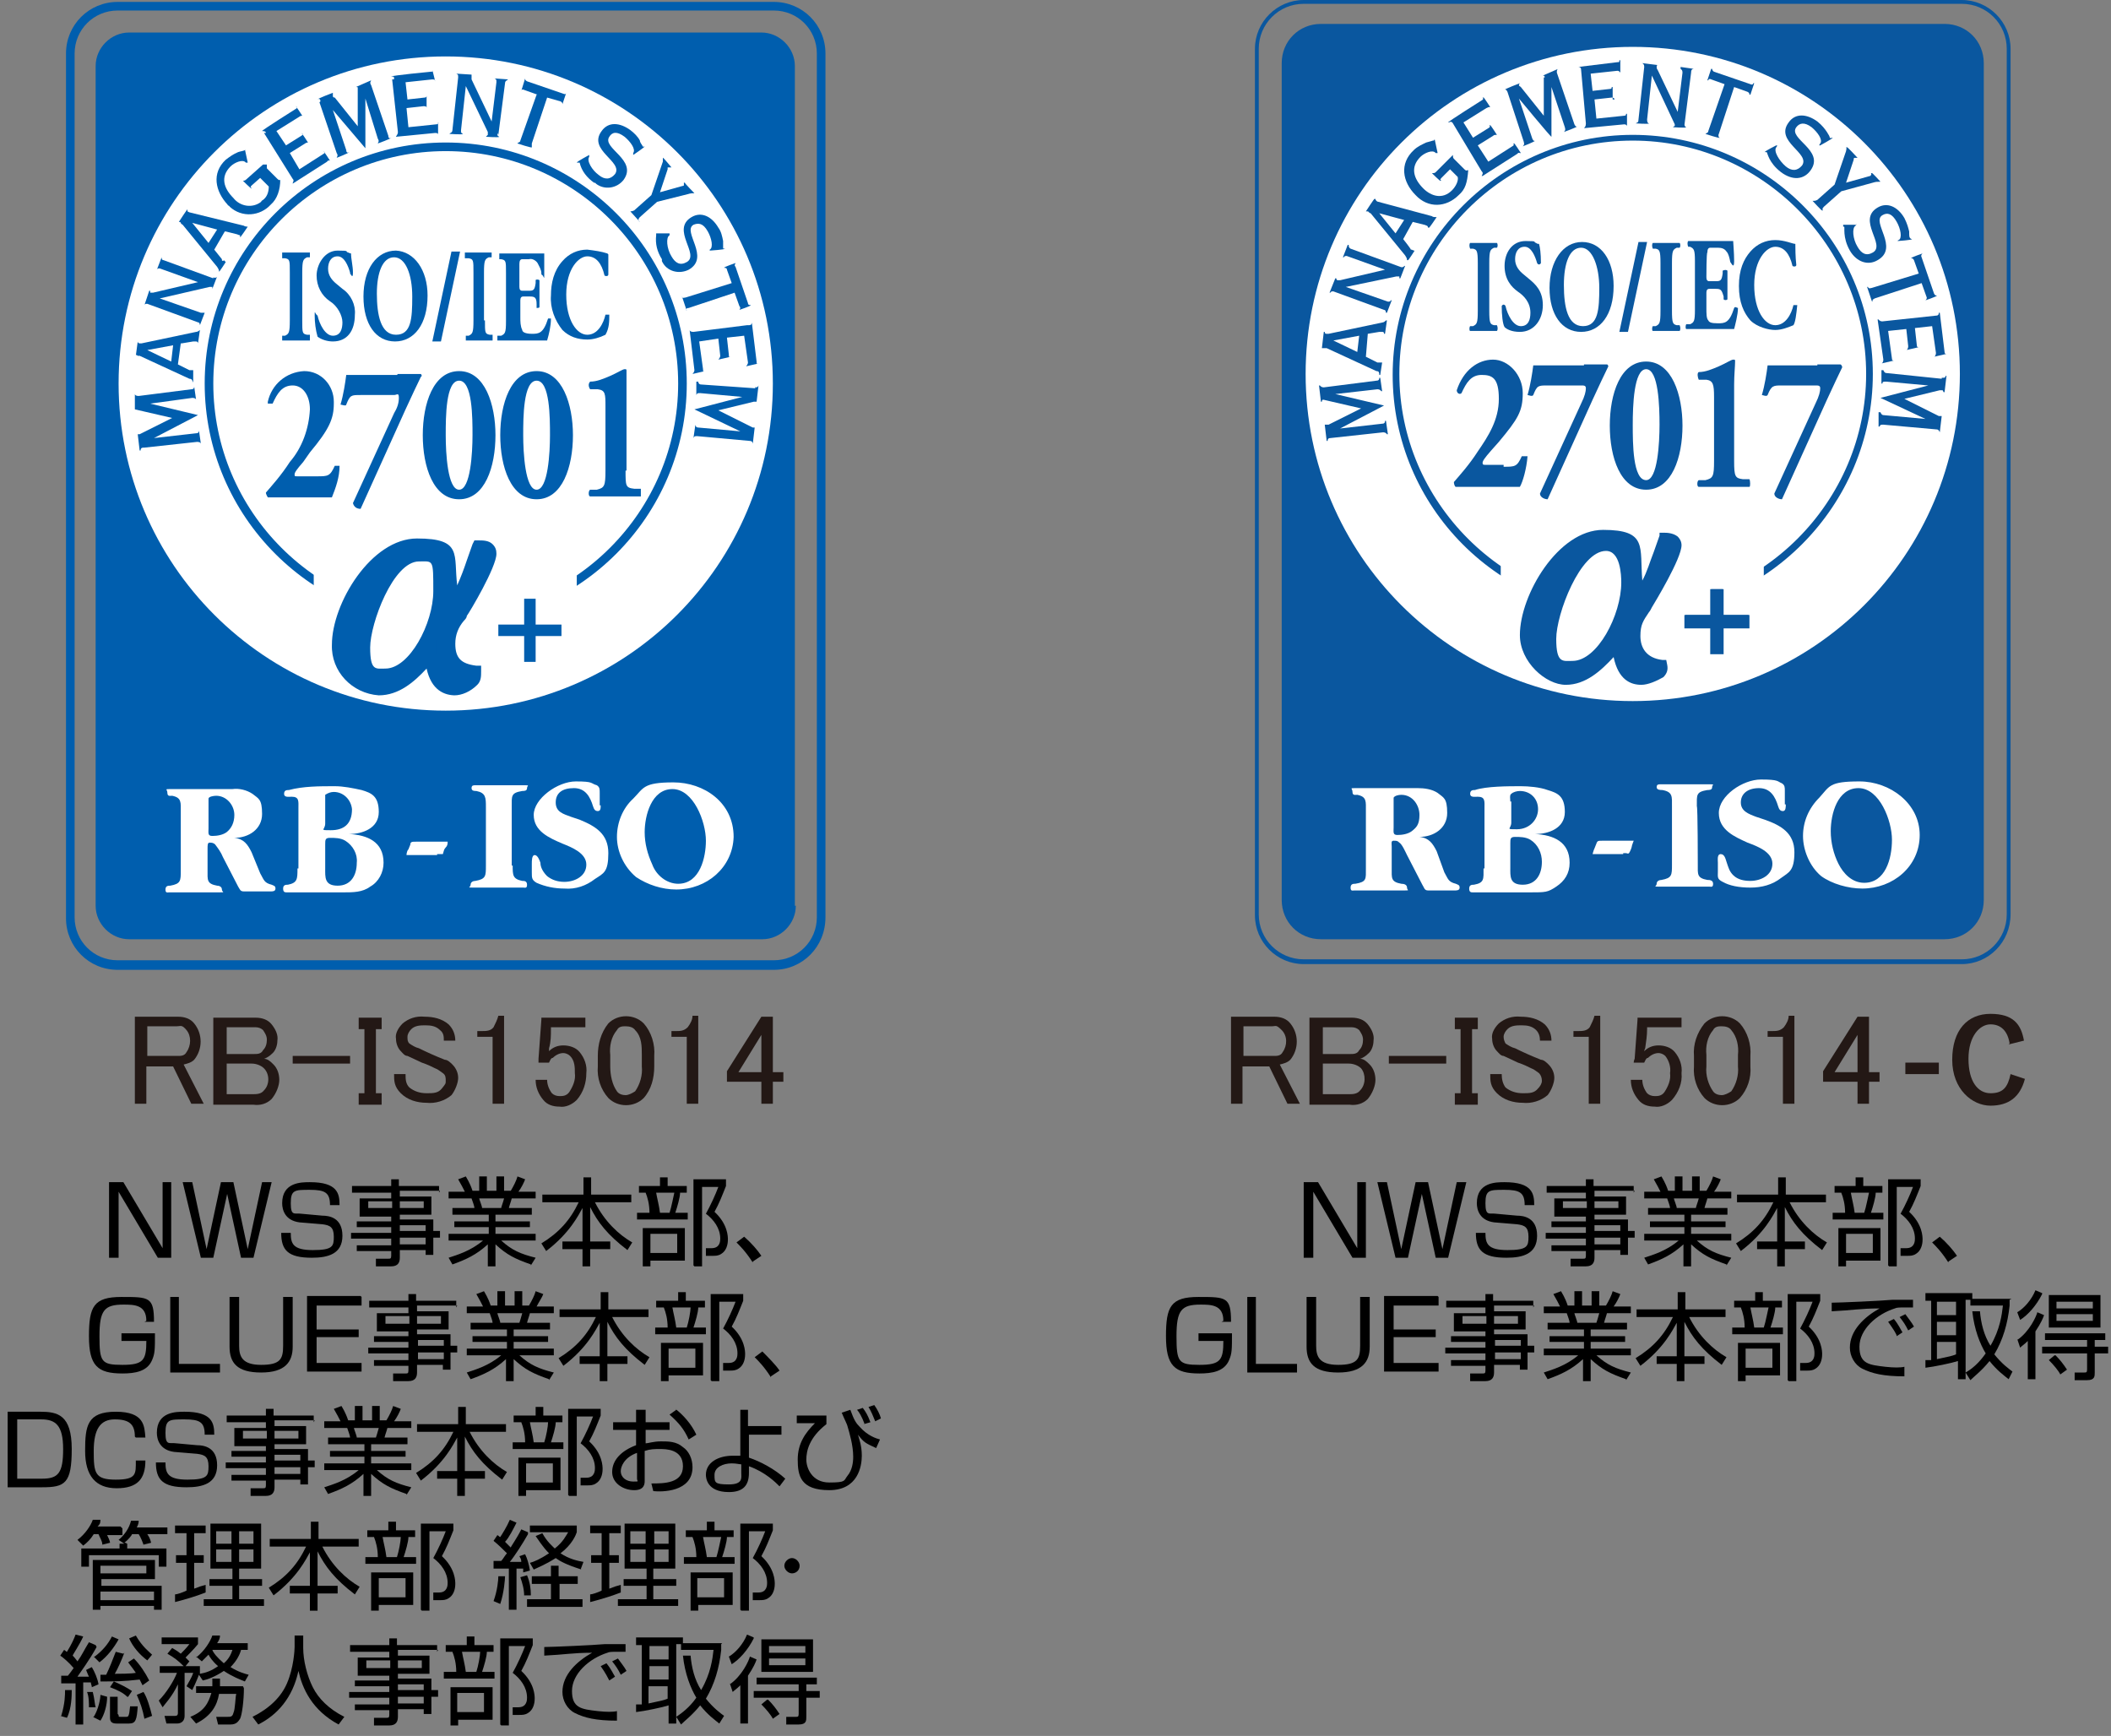 <?xml version="1.0" encoding="UTF-8"?>
<svg id="a5ef31a7-256b-4a5f-bfe7-92a8d1fe4308" xmlns="http://www.w3.org/2000/svg" xmlns:xlink="http://www.w3.org/1999/xlink" version="1.1" viewBox="0 0 220.7 181.5">
  <rect x="0" y="0" width="220.7" height="181.5" fill="#808080" stroke="none"/>
  <!-- Generator: Adobe Illustrator 29.0.0, SVG Export Plug-In . SVG Version: 2.1.0 Build 186)  -->
  <defs>
    <style>
      .st0 {
        fill: none;
      }

      .st1 {
        isolation: isolate;
      }

      .st2 {
        fill: #231815;
      }

      .st3 {
        fill: #fff;
      }

      .st4 {
        fill: #0a579f;
      }

      .st5 {
        opacity: 1;
      }

      .st6 {
        fill: #005eae;
      }

      .st7 {
        clip-path: url(#clippath);
      }
    </style>
    <clipPath id="clippath">
      <rect class="st0" x="156.9" y="57.4" width="27.5" height="8.2"/>
    </clipPath>
  </defs>
  <g>
    <path class="st2" d="M14.2,106.3h4.4c.7,0,1.3.2,1.7.7.9,1.1.9,2.7,0,3.8-.3.3-.7.4-1.1.5l2.1,4.1h-1.3l-1.9-3.9h-2.8v3.9h-1.2v-9.1h0ZM15.4,107.3v3.1h3.2c.3,0,.7,0,.9-.4.5-.7.5-1.7,0-2.3s-.6-.4-1-.4c0,0-3,0-3,0Z"/>
    <path class="st2" d="M22.5,106.4h4.2c.7,0,1.3.2,1.7.7s.7,1.1.6,1.7c0,.5-.2,1.1-.6,1.4-.2.2-.5.4-.8.5.4,0,.7.3,1,.6.4.4.6,1,.6,1.6s-.3,1.4-.8,2c-.5.5-1.2.7-1.9.6h-4.2v-9.1s.2,0,.2,0ZM23.7,111.2v3.2h2.7c.4,0,.9,0,1.2-.4.6-.6.6-1.7,0-2.3-.3-.3-.8-.5-1.3-.5,0,0-2.7,0-2.7,0ZM23.7,107.4v2.8h2.9c.3,0,.7,0,.9-.4.3-.3.4-.7.4-1.1s-.2-.7-.4-1c-.2-.2-.5-.3-.8-.3h-3Z"/>
    <path class="st2" d="M30.6,110.4h6v.8h-6v-.8Z"/>
    <path class="st2" d="M37.5,106.4h2.4v1.2h-.6v6.7h.6v1.2h-2.4v-1.2h.6v-6.7h-.6v-1.2Z"/>
    <path class="st2" d="M42.1,107c.6-.5,1.4-.8,2.3-.7.9,0,1.8.2,2.5.8.5.5.7,1.1.7,1.7h-1.2c0-.4,0-.8-.4-1.1-.4-.4-.9-.5-1.5-.5-.5,0-1.1,0-1.5.4-.2.2-.4.5-.4.8s0,.5.2.7c.3.2.6.4,1,.5.8.4,1.7.8,2.7,1.2.3,0,.6.3.8.5.4.4.6.9.6,1.4s-.3,1.3-.7,1.8c-.7.6-1.7.9-2.6.8-1,0-2-.3-2.7-1s-.7-1.3-.7-2h1.2c0,.5,0,1,.4,1.4.5.4,1.1.6,1.8.6s1.2,0,1.6-.5.4-.5.4-.8,0-.6-.3-.8c-.3-.2-.5-.4-.8-.5-.4-.2-.8-.4-1.4-.6-.6-.3-1.1-.5-1.5-.7-.3,0-.5-.3-.7-.5-.3-.3-.5-.8-.5-1.3-.1-.5.2-1.1.7-1.6Z"/>
    <path class="st2" d="M52.1,106.2h.6v9.2h-1.2v-7h-1.6v-.6h.5c.4,0,.9,0,1.2-.4.2-.4.4-.8.5-1.2Z"/>
    <path class="st2" d="M56.6,106.4h4.6v1h-3.6v.2c0,.7,0,1.3-.2,2,0,0,0,.2,0,.3.4-.4.9-.6,1.5-.6s1.3.2,1.7.7c.5.6.8,1.4.7,2.2,0,1-.3,2-1,2.8-.5.5-1.2.8-1.8.7-.7,0-1.3-.2-1.7-.7-.5-.6-.8-1.3-.8-2.1h1.2c0,.5.2,1,.5,1.4.2.2.5.3.8.3s.7,0,1-.4c.4-.6.7-1.3.6-2,0-.6,0-1.3-.5-1.8-.2-.2-.5-.3-.7-.3-.4,0-.8.2-1.1.5-.2,0-.3.3-.4.5h-1.1c0,0,0-.2,0-.4l.3-4.1v-.2Z"/>
    <path class="st2" d="M62.5,110.4c0-1.2.3-2.4,1.1-3.4,1-1,2.7-1,3.7,0,.8.9,1.2,2.2,1.1,3.4v1.1c0,1.2-.3,2.4-1.1,3.3-1,1-2.7,1-3.7,0-.8-.9-1.2-2.1-1.1-3.3v-1.1ZM64.5,107.7c-.6.7-.8,1.7-.7,2.6v1.2c0,.9.2,1.9.7,2.6.2.3.6.4.9.4s.7-.2,1-.4c.5-.7.8-1.7.7-2.6v-1.2c0-.9,0-1.9-.7-2.6-.2-.3-.6-.4-1-.4-.3,0-.7,0-.9.4h0Z"/>
    <path class="st2" d="M72.4,106.2h.6v9.2h-1.2v-7h-1.6v-.6h.5c.4,0,.8,0,1.2-.4.3-.4.5-.8.5-1.2Z"/>
    <path class="st2" d="M79.6,106.3h1.2v5.8h1.1v1h-1.1v2.3h-1.2v-2.3h-3.6v-1.1l3.6-5.7ZM79.6,108.2l-2.4,3.9h2.4v-3.9Z"/>
    <path class="st6" d="M83.2,94.7c0,1.9-1.6,3.5-3.5,3.5H13.5c-1.9,0-3.5-1.6-3.5-3.5V6.9c0-1.9,1.6-3.5,3.5-3.5h66.1c1.9,0,3.5,1.6,3.5,3.5v87.8h0Z"/>
    <path class="st3" d="M53.6,90.5c0,1,0,1.4,1,1.6.2,0,.5,0,.5.4s-.2.3-.4.3c-.9,0-1.7,0-2.6,0s-1.6,0-2.5,0-.4,0-.4-.3c0-.3.3-.4.5-.4,1.1-.2,1.1-.5,1.1-1.6v-6.1c0-1,0-1.5-1-1.7-.2,0-.5,0-.5-.3,0-.3.2-.3.4-.3.9,0,1.7,0,2.6,0s1.6,0,2.4,0,.4,0,.4.3-.3.3-.5.3c-1.2.2-1.1.5-1.1,1.7v6.1Z"/>
    <path class="st3" d="M62.8,84.2c0,.3,0,.6-.3.6s-.4-.2-.5-.5c-.3-1-.8-1.9-2-1.9s-1.9.5-1.9,1.5.8,1.2,1.6,1.5l.9.3c1.7.7,3,1.5,3,3.5s-.5,2.1-1.4,2.7c-.9.7-2,1.1-3.2,1-1,0-2-.2-2.9-.6-.5-.3-.5-.5-.5-1.1v-.9c0-.3,0-.9.3-.9s.5.5.6.8c0,.5.3,1,.7,1.4.5.4,1.1.6,1.8.6,1.1,0,2.3-.6,2.3-1.8s-1.5-1.8-2.5-2.2c-1.4-.6-3-1.3-3-3s2.5-3.5,4.4-3.5,1.5.2,2.2.4c.3.2.3.4.3.8v1.3Z"/>
    <path class="st3" d="M70.9,92.4c-1.2,0-2.3-.9-2.7-2-.5-1.1-.8-2.2-.8-3.4,0-1.7.7-4.5,2.9-4.5s3.5,3.4,3.5,5.4c0,1.7-.6,4.5-2.9,4.5M70.7,93c3.2,0,5.9-2.3,6-5.5h0c0-3.6-3.1-5.7-6.3-5.7s-3.1.6-4.2,1.7c-1.1,1-1.7,2.5-1.7,4s.7,3.1,2,4.2c1.2.8,2.7,1.3,4.2,1.3Z"/>
    <path class="st3" d="M45.7,89.4h-2.7c0,0-.5,0-.5,0s0-.4.2-.6l.2-.5c0-.3.2-.3.6-.3h3c0,0,.3,0,.3,0,0,.2,0,.4-.2.6s-.2.4-.3.7c0,0-.2,0-.3,0h-.3Z"/>
    <path class="st3" d="M21.8,84.3v-.8c0-.2.5-.3.8-.3,1.1,0,1.9,1,1.9,2h0c0,.8-.3,1.4-.8,1.8-.4.3-1,.4-1.5.4s-.4-.3-.4-.8v-2.3M26.3,89.1c-.4-.8-.8-1.4-1.8-1.5,1.5,0,2.9-.9,2.9-2.5s-.4-1.6-1-2.1c-.6-.4-1.4-.6-2.1-.5-1.3,0-2.6,0-4,0s-1.6,0-2.4,0-.4,0-.4.4.3.3.5.3c1,.2.9.7.9,1.7v6.1c0,1.1,0,1.4-1.1,1.6-.2,0-.5,0-.5.4s.2.3.4.3c.8,0,1.6,0,2.5,0s1.7,0,2.6,0,.4,0,.4-.3c0-.3-.3-.4-.5-.4-1.1-.2-1-.6-1-1.6v-2.3c0-.3,0-.6.2-.6s.4,0,.6.2c.3.4.6.8.8,1.3l1.6,3.1c.2.3.2.5.6.5h2.8c.2,0,.5,0,.5-.3s-.2-.3-.4-.4c-.8-.2-.8-.5-1.2-1.2l-.9-2.2Z"/>
    <path class="st3" d="M34,83.9c0-.2,0-.7,0-.8.3-.2.6-.3.9-.3,1,0,1.8.8,1.9,1.8h0c0,1.6-.9,2.2-2.2,2.2s-.6,0-.6-.7v-2.2M31.1,90.8c0,1.1,0,1.5-1,1.7-.2,0-.5,0-.5.4s.2.4.4.4c.3,0,.7,0,1,0,1.6,0,3.2,0,4.9,0,1,0,2,0,2.8-.6.9-.5,1.4-1.5,1.4-2.5,0-2.2-1.7-2.9-3.6-3,1.4,0,3.1-.6,3.1-2.3s-.8-2-1.8-2.3c-.9-.2-1.9-.4-2.8-.4-1.6,0-3.3,0-4.8.4-.2,0-.5,0-.5.4s.5.3.8.3c.8,0,.7.5.7,1.2v6.3M34,88.3c0-.5,0-.7.5-.7s1.1,0,1.6.3c.8.5,1.3,1.4,1.2,2.3,0,1.3-.6,2.4-2,2.4s-1.3-.9-1.3-1.8v-2.5Z"/>
    <path class="st3" d="M80.8,40.1c0,18.9-15.3,34.2-34.2,34.2S12.4,59,12.4,40.1,27.7,5.9,46.6,5.9s34.2,15.3,34.2,34.2h0Z"/>
    <path class="st6" d="M46.6,65.3c-13.9,0-25.2-11.3-25.2-25.2s11.3-25.2,25.2-25.2,25.2,11.3,25.2,25.2-11.3,25.2-25.2,25.2ZM46.6,15.8c-13.4,0-24.3,10.9-24.3,24.3s10.9,24.3,24.3,24.3,24.3-10.9,24.3-24.3-10.9-24.3-24.3-24.3Z"/>
    <rect class="st3" x="32.8" y="58.4" width="27.5" height="8.2"/>
    <path class="st6" d="M40.3,70.6c-1.4,0-2.3-1.6-2.3-2.9,0-2.6,2.5-9.7,5.7-9.7s2.2,2.3,2.2,3.8c.1,3.6-2.5,8.8-5.6,8.8M39.6,72c2.3,0,4-2,5.4-3.6,0,1.7.6,3.6,2.5,3.6s2.2-.7,2-1.7c-1.8-.2-2.8-1-2.8-3s.6-2.1,1.3-3.3c.6-.9,3-5,3-6.2s-.6-.8-1.2-.7c-.8,2.1-1.2,4.4-2.6,6.2h0c0-2.4-.3-6.3-3.6-6.3s-8.2,6.5-8.2,10.5c0,2.3,1.9,4.4,4.3,4.5h0Z"/>
    <path class="st6" d="M47.6,72.7c-1.1,0-2.5-.5-3-2.8-1.3,1.4-2.9,2.8-5,2.8-2.8-.2-5-2.5-4.9-5.3,0-4.3,4.1-11.1,8.9-11.1s3.8,1.7,4.2,4.9c.4-.9.7-1.7,1-2.6.2-.6.4-1.1.6-1.7l.2-.4h.4c.5,0,1.1,0,1.5.4.3.3.4.6.4,1,0,1.4-2.8,6.1-3.1,6.5,0,.2-.2.4-.3.5-.6.7-.9,1.5-.9,2.4,0,1.5.6,2.1,2.2,2.3h.5c0,0,0,.6,0,.6,0,.5,0,1-.4,1.4-.7.7-1.6,1.1-2.4,1.1ZM45.6,66.8v1.6c.3,3,1.5,3,1.9,3s.8-.2,1.1-.5c-1.7-.3-2.8-1.8-2.6-3.5,0-1.1.4-2.3,1.1-3.1,0,0,0-.2.2-.2h-.7v-.5c-.3,1.3-.7,2.6-1.3,3.7l.3-.5ZM41.9,58c-3.2,1.4-5.8,6.3-5.8,9.4,0,2.1,1.5,3.8,3.6,4,.3,0,.5,0,.8,0-1.7,0-3-1.8-3-3.5-.1-2.3,1.6-7.9,4.4-9.8ZM43.8,58.7c-2.7,0-5.1,6.5-5.1,9s.6,2.2,1.6,2.2c2.5,0,5-4.7,5-8.1s0-3.1-1.5-3.1h0ZM50.4,57.8c0,.4-.3.8-.4,1.2,0,.2,0,.4-.2.5.3-.5.5-1,.6-1.7,0,.1,0,0,0,0h0Z"/>
    <polygon class="st6" points="58.7 66.5 56 66.5 56 69.2 54.8 69.2 54.8 66.5 52.1 66.5 52.1 65.3 54.8 65.3 54.8 62.6 56 62.6 56 65.3 58.7 65.3 58.7 66.5"/>
    <path class="st6" d="M15,46.8c-.3,0-.3.2-.3.3h-.1l-.2-1.7h0c0,0,0,0,0,0,0,0,.2,0,.2,0l3.4-1.7h0l-3.9-.9h0q0,0,0,.2h0v-1.8c-.1,0,0,0,0,0,0,0,0,.2.4.2l5.5-.7c.3,0,.3-.2.3-.3h0l.2,1.4h0c0,0,0-.2-.4-.2l-4.4.6h0l5,1.2-4.6,2.4h0l4.4-.5c.3,0,.3-.2.3-.3h0l.2,1.4h0c0,0,0-.2-.4-.2l-5.5.6Z"/>
    <path class="st6" d="M15.4,36.6h0l2.7-.5-.2,1.7-2.5-1.2M19,35.9l1.2-.2h.3c0,0,.2,0,.2.2h0l.2-1.4h0c0,0-.2.2-.4.2l-5.7,1.2h-.2c0,0-.2,0-.2-.2h0l-.2,1.5h0c0,0,0-.2.2,0h0q0,0,.2,0l5.2,2.4c.3,0,.3.2.4.4h0v-1.3c0,0,0,0,0,0,0,0,0,0-.2,0s0,0-.2,0l-1.2-.6.3-2.2Z"/>
    <path class="st6" d="M22.3,29c.2.1.4,0,.4-.1h0l-.5,1.3h0v-.2h-.3l-5.2,1.2h0l4.3,1.5c.2,0,.4,0,.4,0h0l-.5,1.3h0c0,0,0-.3-.2-.3l-5.2-1.9c-.2-.1-.4,0-.4.1h0l.5-1.5h.1q0,.1,0,.2h.3l4.7-1.1h0l-3.9-1.4c-.2-.1-.4,0-.4.1h0l.5-1.3h0c0,.1,0,.3.2.3l5.2,1.9Z"/>
    <path class="st6" d="M20.1,23.3h0l2.6.7-.9,1.4-1.7-2.1M23.6,24.2l1.2.3c0,0,.2.1.3.1q0,.1,0,.2h0c0,.1.8-1.1.8-1.1h0c0,0-.3,0-.4-.1l-5.7-1.4q0,0-.2-.1c0,0,0-.2,0-.2h0c0-.1-.9,1.3-.9,1.3h0c0,0,.2,0,.2.1h0c0,0,0,.1.2.2l3.6,4.4c.2.3.2.4.2.5h0c0,.1.7-1,.7-1l-.2-.2c0,.1-.2.1-.2,0,0,0,0-.1,0-.1l-.8-1,1.1-1.9Z"/>
    <path class="st6" d="M27.9,17.2h0c0,.2,0,.3,0,.4l1.1,1.1q.2.2.3.1h0c0,1-.3,2-1,2.6-1.1,1.2-3,1.4-4.3.2,0-.1-.2-.1-.2-.2-1.3-1.4-1.7-3.3-.2-4.7.4-.3.8-.6,1.3-.8.3-.1.5-.1.7-.2h0c0-.1,0-.1,0-.1l.3,1.4h-.2c-.3-.4-1.2,0-1.6.4-1.1,1.1-.7,2.3.3,3.3.7.9,2,1.1,2.9.4,0,0,0-.1.2-.2.4-.3.6-.8.6-1.4l-.9-.9-.9.8c-.2.2,0,.2,0,.3h0c0,.1-.9-.8-.9-.8h0c0,0,.2,0,.3-.1l1.8-1.6Z"/>
    <path class="st6" d="M27.8,13.9c0-.2-.3-.2-.4-.2h0c0-.1,3.5-2.3,3.5-2.3.2-.1.2-.2,0-.3h0c0-.1.7,1,.7,1h0c0,0-.2,0-.3.1l-2.4,1.5h0l1,1.5h0l1.6-1c.2-.1.2-.2,0-.3h0c0-.1.7,1,.7,1h0c0,0-.2,0-.3.1l-1.6,1h0l1,1.7,2.5-1.6c.2-.1.2-.2,0-.3h0c0-.1.7,1,.7,1h0c0,0-.2-.1-.3.1l-3.6,2.3h0c0-.2.2-.3,0-.5l-3-4.8Z"/>
    <path class="st6" d="M33.5,10.6c0-.3-.2-.3-.3-.2h0c0-.1,1.6-.7,1.6-.7h0c0,.1,0,.2,0,.3s0,.2.2.2l2.4,3h0v-4c0,0,0,0,0,0,0-.1,0-.1-.2-.1h0c0,0,1.6-.7,1.6-.7h0c0,.1-.2.2,0,.5l1.8,5.3c0,.3.2.3.3.2h0c0,.1-1.4.6-1.4.6h0c0-.1.2-.2,0-.5l-1.3-4.2h0v5.2c0,0-3.4-4-3.4-4h0l1.4,4.2c0,.3.2.3.3.2h0c0,.1-1.3.6-1.3.6h0c0-.1.2-.2,0-.5l-1.8-5.3Z"/>
    <path class="st6" d="M41.2,8.3c0-.3,0-.3-.3-.3h0c0-.1,4.1-.5,4.1-.5.2,0,.3,0,.2-.2h0l.3,1.2h0c0-.1,0-.2-.3-.2l-2.8.3h0l.2,1.8h0l1.8-.2q.2,0,.2-.2h0v1.3c0,0,0,0,0,0,0-.1,0-.2-.3-.2l-1.8.2h0l.2,2,2.9-.3c.2,0,.3-.1.2-.2h0v1.3c0,0,0,0,0,0,0-.1,0-.2-.3-.2l-4.1.4h0c0-.1.2-.2.2-.5l-.6-5.5Z"/>
    <path class="st6" d="M52,13.9c0,.3,0,.3.2.4h0c0,.1-1.4,0-1.4,0h0l.2-.2c0-.1,0-.2,0-.3l-2.3-4.8h0l-.5,4.6c0,.3,0,.3.2.4h0c0,.1-1.4,0-1.4,0h0c0-.1.3-.1.3-.4l.6-5.5c0-.3,0-.3-.2-.4h0c0,0,1.6.1,1.6.1h0q0,0,0,.2t0,.3l2.1,4.4h0l.5-4.1c0-.3,0-.3-.2-.4h0c0,0,1.4.1,1.4.1h0c0,.1-.3.1-.3.4l-.7,5.4Z"/>
    <path class="st6" d="M56.2,9.9l-1.4-.5c-.2-.1-.3,0-.3.1h0l.4-1.3h0c0,.1,0,.2.2.3l3.8,1.3c.2.1.3,0,.3-.1h0l-.4,1.2h0c0-.1,0-.2-.2-.3l-1.4-.4-1.6,4.8c0,.3,0,.4,0,.4h0c0,.1-1.5-.4-1.5-.4h0c0-.1.3-.1.3-.3l1.7-4.8Z"/>
    <path class="st6" d="M61.6,16.2h0c0,.1,0,.2,0,.2-.3.4.3,1.4,1,1.9.6.5,1.2.5,1.7-.1.9-1.3-2.9-2.5-1.4-4.5.7-1,1.9-.9,3-.1.4.3.8.7,1,1.1,0,.2.2.4.3.6,0,0,0,.1.2,0h0c0,.1-1.2.9-1.2.9h0q0-.1,0-.2c.3-.4-.3-1.2-.9-1.7-.8-.6-1.3-.5-1.6,0-.8,1.2,3,2.4,1.5,4.5-.7.9-2,1.1-2.9.4,0,0,0-.1-.2-.1-.7-.5-1.3-1.2-1.5-2.1h-.3c0-.1,1.3-.8,1.3-.8Z"/>
    <path class="st6" d="M70.1,17.5h-.3c0,.1,0,.1,0,.2l-.8,2.4,2.5-.7s0,0,0-.1c0,0,0-.1,0-.2h.1c0,.1,1,1.1,1,1.1h0c-.2,0-.4,0-.7.1l-3.2.8-1.8,1.6c-.2.2-.2.4,0,.5h0l-1-1.1h0c0,0,.2,0,.4-.1l1.8-1.6,1.2-3.5c0-.1,0-.3,0-.4h0c0-.1.9,1,.9,1Z"/>
    <path class="st6" d="M70,24.4h0c0,.1,0,.1,0,.2-.4.2-.3,1.4.2,2.2.4.7.9,1,1.6.6,1.4-.8-1.7-3.4.5-4.7,1-.6,2.1-.1,2.8,1.1.3.4.4.9.5,1.4,0,.2,0,.5,0,.7,0,.1,0,.1.2.1h0c0,.1-1.6.2-1.6.2h0c0-.1,0-.1,0-.1.4-.2.2-1.2-.2-1.9-.5-.9-1-.9-1.5-.7-1.2.7,1.8,3.4-.5,4.7-1,.5-2.3.2-2.8-.9,0-.1,0-.1,0-.2-.5-.8-.7-1.6-.6-2.5h0v-.2h1.5Z"/>
    <path class="st6" d="M76.5,29.6l-.5-1.4c0-.2-.2-.2-.3-.2h0c0-.1,1.2-.5,1.2-.5h0c0,.1-.2.2,0,.4l1.3,3.8c0,.2.2.2.3.2h0c0,.1-1.2.5-1.2.5h0c0,0,.2-.2,0-.4l-.5-1.4-4.8,1.6c-.3,0-.3.2-.2.3h0l-.5-1.5h0c0,.1,0,.2.4.1l4.8-1.5Z"/>
    <path class="st6" d="M78.3,34c.3,0,.3-.2.3-.3h0l.5,4.1c0,.2,0,.3.2.2h0c0,0-1.3.3-1.3.3h0c0,0,.2-.2.2-.4l-.4-2.8h0l-1.8.2h0l.2,1.8c0,.2,0,.3.2.2h0c0,0-1.3.3-1.3.3h0c0,0,.2-.2.2-.4l-.2-1.8h0l-2,.3.4,2.9c0,.2,0,.3.2.2h0c0,0-1.3.3-1.3.3h0c0,0,.2-.2.2-.4l-.5-4.2h0c0,0,0,.2.4.2l5.6-.7Z"/>
    <path class="st6" d="M78.9,40.5c.3,0,.3,0,.4-.2h0l-.2,1.7h0c0,0,0,0,0,0,0,0-.2,0-.3,0l-3.7.9h0l3.6,1.8h0q0,0,.2,0h0l-.2,1.7h0c0,0,0-.3-.3-.3l-5.5-.5c-.3,0-.3,0-.4.2h0l.2-1.4h0c0,0,0,.3.3.3l4.4.4h0l-4.8-2.3,5-1.3h0l-4.4-.4c-.3,0-.3,0-.4.2h0v-1.4h.2c0,0,0,.3.3.3l5.7.4Z"/>
    <path class="st6" d="M31.6,33.5c0,1.3,0,1.4.5,1.5h.3c0,.3,0,.4,0,.6h-2.9c0,0,0-.3,0-.5h.3c.4-.2.5-.3.5-1.6v-5c0-1.3,0-1.4-.5-1.5h-.3c0-.3,0-.4,0-.6h2.9c0,.2,0,.3,0,.5h-.3c-.4.2-.5.3-.5,1.6v5Z"/>
    <path class="st6" d="M34.8,35.7c-.6,0-1.2-.2-1.6-.5-.2-.7-.3-1.5-.3-2.2s0-.2.3,0c0,0,0,0,0,0,.2.9.8,2.1,1.6,2.1s1-.7,1-1.4-.5-1.7-1.3-2.2c-.9-.6-1.4-1.6-1.4-2.7s.8-2.6,2.2-2.6.7.1,1.1.2c0,0,.2.1.3.1,0,.6.2,1.3.2,2s-.2.2-.3.1c0,0,0,0,0-.1-.2-.7-.6-1.7-1.3-1.7s-1,.6-1,1.3.4,1.2.9,1.6l.6.5c.9.6,1.4,1.7,1.3,2.7,0,1.7-.8,2.8-2.3,2.8Z"/>
    <path class="st6" d="M44.7,30.9c0,3-1.4,4.8-3.4,4.8s-3.3-1.8-3.3-4.7,1.4-4.8,3.4-4.8c1.9.1,3.3,2,3.3,4.7ZM41.2,26.9c-1.2,0-1.8,1.6-1.8,3.8s.4,4.3,2,4.3,1.7-1.7,1.7-4-.7-4.1-1.9-4.1Z"/>
    <path class="st6" d="M46.1,35.7h-.9l2-9.4h.9l-2,9.4Z"/>
    <path class="st6" d="M50.7,33.5c0,1.3,0,1.4.5,1.5h.3c0,.3,0,.4,0,.6h-2.8c0,0,0-.3,0-.5h.3c.4-.2.5-.3.5-1.6v-5c0-1.3,0-1.4-.5-1.5h-.4c0-.3,0-.4,0-.6h2.8c0,.2,0,.3,0,.5h-.3c-.4.2-.5.3-.5,1.6v5Z"/>
    <path class="st6" d="M54.3,30q0,.4.3.4h.7c.5,0,.6-.1.7-.8v-.3c0-.1.3-.1.4,0v2.8c0,.1-.2.1-.3.1h0v-.4c0-.7-.2-.8-.7-.8h-.7q-.3,0-.3.4v1.8c0,.4,0,.9.2,1.3,0,.2.3.4,1,.4s1.2,0,1.7-1.6c0,0,.2,0,.3,0h0c0,.8-.2,1.6-.4,2.3h-5.2c0,0,0-.3,0-.5h.4c.4-.2.5-.3.5-1.5v-5.1c0-1.2,0-1.3-.5-1.4h-.2c0-.3,0-.4,0-.6h4.7c0,.2,0,1.2,0,2.1s0,.2-.3.1c0,0,0,0,0-.1,0-.4-.2-.7-.4-1.1-.2-.3-.6-.5-.9-.4h-.7q-.3,0-.3.5v2.4Z"/>
    <path class="st6" d="M63.6,26.6c0,.2,0,1.3,0,2.1,0,.2-.3.2-.4.1-.3-1.3-.9-2-1.8-2s-2.2,1.3-2.2,4,1.1,4.2,2.2,4.2,1.7-1.2,1.9-2.1c0,0,.3,0,.4,0,0,.7,0,1.4-.4,2.1-.6.3-1.3.5-1.9.5-1,0-1.9-.3-2.6-1-.8-1-1.3-2.3-1.2-3.6,0-1.3.3-2.6,1.2-3.6.7-.8,1.6-1.2,2.6-1.2.8.1,1.5.2,2.1.4Z"/>
    <path class="st6" d="M33.1,49.8c1.2,0,1.4,0,1.9-1.1,0,0,.4,0,.5,0h0c0,1.2-.4,2.3-.8,3.3-.7,0-1.2,0-2.3,0h-2.6c-.6,0-1.2,0-1.8,0,0,0-.2-.3-.2-.5.6-.7,1.6-1.8,2.5-3.2,1.3-1.5,2-3.5,2.1-5.5,0-1.4-.7-2.5-1.8-2.5s-1.6.8-2.1,1.9c-.2,0-.4,0-.5,0,0,0,0,0,0-.2.4-1.8,1.9-3.1,3.8-3.2,1.8,0,3.1,1.5,3.1,3.2v.2c0,1.6-.5,2.7-2.5,5.1l-.7,1c-.7.8-.9,1.1-.9,1.3s0,.2.3.2h2Z"/>
    <path class="st6" d="M41.6,39.1c1,0,2.2,0,2.4,0,0,0,.2.2,0,.3-.4.8-.9,1.9-1.6,3.4l-4.7,10.4c-.4,0-.7-.2-.8-.6l4.3-9.4c.3-.5.5-1,.5-1.6s-.2-.3-.5-.3h-3.5c-1,0-1.1,0-1.5,1,0,.2-.5,0-.6,0,.3-1,.5-2.3.6-3.1.5,0,.9,0,2,0h3.3Z"/>
    <path class="st6" d="M51.8,45.5c0,3.3-1.1,6.7-3.8,6.7s-3.8-3.4-3.8-6.7,1.1-6.7,3.8-6.7,3.8,3.5,3.8,6.7ZM48,51.2c1.2,0,1.4-3.9,1.4-5.7s0-5.7-1.4-5.7-1.4,3.8-1.4,5.7.2,5.7,1.4,5.7Z"/>
    <path class="st6" d="M59.9,45.5c0,3.3-1.1,6.7-3.8,6.7s-3.8-3.4-3.8-6.7,1.1-6.7,3.8-6.7,3.8,3.5,3.8,6.7ZM56.1,51.2c1.2,0,1.4-3.9,1.4-5.7s0-5.7-1.4-5.7-1.4,3.9-1.4,5.7.2,5.7,1.4,5.7Z"/>
    <path class="st6" d="M65.4,49.2c0,1.6,0,1.8.9,1.9h.7c0,.2,0,.8,0,.8-.6,0-1.6,0-2.6,0s-2.1,0-2.7,0c-.2,0-.2-.6,0-.7h.7c.8-.2.9-.4.9-2v-6.7c0-1.3,0-1.7-.8-1.8h-.8c-.2-.3-.2-.6,0-.8.7,0,1.4-.3,2.1-.6s1.3-.7,1.5-.7.2,0,.2.2v10.4Z"/>
    <path class="st6" d="M80.9,101.4H12.3c-3,0-5.4-2.4-5.4-5.4V5.6C6.9,2.6,9.3.2,12.3.2h68.6c3,0,5.4,2.4,5.4,5.4v90.3c0,3.1-2.4,5.5-5.4,5.5ZM12.3,1.1c-2.5,0-4.5,2-4.5,4.5v90.3c0,2.5,2,4.5,4.5,4.5h68.6c2.5,0,4.5-2,4.5-4.5V5.6c0-2.5-2-4.5-4.5-4.5,0,0-68.6,0-68.6,0Z"/>
  </g>
  <g>
    <path d="M12.9,123.6l4.1,6.9v-6.9h.9v7.9h-1.4l-4.1-6.9v6.9h-1v-7.9h1.4Z"/>
    <path d="M23.8,124.6l-1.5,6.9h-1.3l-1.9-7.9h1l1.5,7,1.5-7h1.3l1.5,7,1.5-7h1l-1.9,7.9h-1.3l-1.5-6.9Z"/>
    <path d="M34.5,126c0-1.3-.5-1.6-2.1-1.6s-2,0-2,1.4.4,1,1.1,1.1l2.2.2c.7,0,2.1.2,2.1,2.1s-1.5,2.3-3.2,2.3c-2.5,0-3.2-.8-3.2-2.6h1c0,1.1.2,1.8,2.3,1.8s2.2-.4,2.2-1.4-.4-1.2-1.2-1.3l-2.4-.2c-1.5-.2-1.8-1.3-1.8-2,0-2.2,2-2.2,2.9-2.2,2.9,0,3.1,1.2,3.1,2.4h-1Z"/>
    <path d="M46,124.5h-4.2v.6h3.3v1.9h-3.3v.5h3.5v1.2h.7v.7h-.7v1.8h-.8v-.5h-2.7v.8c0,.5-.2.9-.9.9h-1.6v-.8c-.1,0,1.3,0,1.3,0,.2,0,.3,0,.3-.3v-.5h-3.6v-.6h3.6v-.7h-4.2v-.6h4.2v-.6h-3.6v-.6h3.6v-.5h-3.3v-1.9h3.3v-.6h-4.1v-.7h4.1v-.7h.8v.7h4.2v.7ZM41,125.6h-2.5v.7h2.5v-.7ZM44.3,125.6h-2.5v.7h2.5v-.7ZM44.5,128.1h-2.7v.6h2.7v-.6ZM44.5,129.4h-2.7v.7h2.7v-.7Z"/>
    <path d="M55.5,132.2c-1.7-.6-2.5-1-3.7-2.1v2.3h-.8v-2.3c-1.2,1.1-2.3,1.6-3.7,2.1l-.4-.7c.9-.3,2.3-.7,3.6-1.8h-3.6v-.7h4.2v-.7h-3.6v-.6h3.6v-.7h-3.8v-.7h2.3c0-.2-.2-.7-.3-1h-2.4v-.7h1.7c-.2-.4-.3-.6-.7-1.3l.8-.3c.1.2.4.6.7,1.5h.7v-1.5h.8v1.5h1v-1.5h.8v1.5h.7c.3-.5.6-1.1.7-1.5l.8.3c-.1.3-.4.9-.7,1.3h1.8v.7h-2.5c-.1.4-.2.6-.3,1h2.4v.7h-3.8v.7h3.6v.6h-3.6v.7h4.2v.7h-3.6c1.1,1,2,1.4,3.6,1.8l-.5.8ZM52.4,126.3c0-.1.2-.6.3-1h-2.6c0,.1.3.8.3,1h2Z"/>
    <path d="M61,124.9v-1.8h.8v1.8h4.2v.8h-3.8c1,2,2.5,3.4,3.9,4.2l-.5.8c-2.1-1.6-3.1-2.9-3.9-4.5v3.6h2.1v.8h-2.1v1.8h-.8v-1.8h-2.1v-.8h2.1v-3.5c-.4.7-1.3,2.6-3.8,4.5l-.5-.8c1.8-1.1,3-2.4,3.9-4.3h-3.8v-.8h4.2Z"/>
    <path d="M69,124v-.9h.8v.9h2v.7h-.7c0,.5-.3,1.5-.5,2.1h1.3v.7h-5.3v-.7h1.3c0-.9-.2-1.6-.4-2.1h-.7v-.7h2ZM71.6,131.8h-3.6v.6h-.8v-4h4.4v3.4ZM70.8,129h-2.8v2h2.8v-2ZM70,126.8c.2-.6.4-1.7.5-2.1h-1.9c.1.6.3,1.3.4,2.1h1.1ZM72.5,132.3v-9h3.4v.7c-.4,1-.7,1.8-1.2,2.7,1.4,1.3,1.4,2.6,1.4,2.9,0,.6-.2,1.2-.7,1.5-.3.2-.6.2-.9.2h-.7v-.8c-.1,0,.6,0,.6,0,.9,0,.9-.8.9-1,0-1.1-.7-2-1.5-2.6.5-.9,1-2,1.3-2.8h-1.7v8.3h-.8Z"/>
    <path d="M78.7,132c-.7-1.1-1.3-1.7-1.7-2.1l.8-.6c.7.6,1.4,1.4,1.8,2l-.9.6Z"/>
    <path d="M15.3,138.1c0-1.7-1.3-1.7-2.4-1.7-2,0-2.5.6-2.5,3.3s.2,3,2.4,3,2.5-.5,2.5-2.5h-2.6v-.8h3.5c0,1.7,0,2.1-.3,2.8-.5,1.2-1.8,1.4-3.1,1.4-2.6,0-3.5-.8-3.5-3.9s.5-4.1,3.4-4.1,3.4,0,3.4,2.6h-1Z"/>
    <path d="M18.7,135.6v7h4.3v.9h-5.2v-7.9h1Z"/>
    <path d="M25,135.6v5.1c0,1.1.3,2,2.3,2s2.3-.6,2.3-2v-5.1h1v5.2c0,1.6-.8,2.7-3.3,2.7s-3.3-1-3.3-2.7v-5.2h1Z"/>
    <path d="M37.8,135.6v.9h-4.7v2.5h4.4v.8h-4.4v2.7h4.7v.9h-5.7v-7.9h5.6Z"/>
    <path d="M47.8,136.5h-4.2v.6h3.3v1.9h-3.3v.5h3.5v1.2h.7v.7h-.7v1.8h-.8v-.5h-2.7v.8c0,.5-.2.9-.9.9h-1.6v-.8c-.1,0,1.3,0,1.3,0,.2,0,.3,0,.3-.3v-.5h-3.6v-.6h3.6v-.7h-4.2v-.6h4.2v-.6h-3.6v-.6h3.6v-.5h-3.3v-1.9h3.3v-.6h-4.1v-.7h4.1v-.7h.8v.7h4.2v.7ZM42.8,137.6h-2.5v.8h2.5v-.8ZM46.1,137.6h-2.5v.8h2.5v-.8ZM46.4,140.1h-2.7v.6h2.7v-.6ZM46.4,141.4h-2.7v.7h2.7v-.7Z"/>
    <path d="M57.4,144.2c-1.7-.6-2.5-1-3.7-2.1v2.3h-.8v-2.3c-1.2,1.1-2.3,1.6-3.7,2.1l-.4-.7c.9-.3,2.3-.7,3.6-1.8h-3.6v-.7h4.2v-.7h-3.6v-.6h3.6v-.7h-3.8v-.7h2.3c0-.2-.2-.7-.3-1h-2.4v-.7h1.7c-.2-.4-.3-.6-.7-1.3l.8-.3c.1.2.4.6.7,1.5h.7v-1.5h.8v1.5h1v-1.5h.8v1.5h.7c.3-.5.6-1.1.7-1.5l.8.3c-.1.3-.5.9-.7,1.3h1.8v.7h-2.5c-.1.4-.2.6-.3,1h2.4v.7h-3.8v.7h3.6v.6h-3.6v.7h4.2v.7h-3.6c1.1,1,2,1.4,3.6,1.8l-.5.8ZM54.3,138.3c0,0,.2-.6.3-1h-2.6c0,.1.3.8.3,1h2Z"/>
    <path d="M62.8,136.9v-1.8h.8v1.8h4.2v.8h-3.8c1,2,2.5,3.4,3.9,4.2l-.5.8c-2.1-1.6-3.1-2.9-3.9-4.5v3.6h2.1v.8h-2.1v1.8h-.8v-1.8h-2.1v-.8h2.1v-3.5c-.4.7-1.3,2.6-3.8,4.5l-.5-.8c1.8-1.1,3-2.4,3.9-4.3h-3.8v-.8h4.2Z"/>
    <path d="M70.9,136v-.9h.8v.9h2v.7h-.7c0,.5-.3,1.5-.5,2.1h1.3v.7h-5.3v-.7h1.3c0-.9-.2-1.6-.4-2.1h-.8v-.7h2ZM73.5,143.8h-3.6v.6h-.8v-4h4.4v3.4ZM72.7,141h-2.8v2h2.8v-2ZM71.8,138.8c.2-.6.4-1.7.4-2.1h-1.9c.1.6.3,1.3.4,2.1h1.1ZM74.3,144.3v-9h3.4v.7c-.4,1-.7,1.8-1.2,2.7,1.4,1.3,1.4,2.6,1.4,2.9,0,.6-.2,1.2-.7,1.5-.3.2-.6.2-.9.2h-.7v-.8c-.1,0,.6,0,.6,0,.9,0,.9-.8.9-1,0-1.1-.7-2-1.5-2.6.5-.9,1-2,1.3-2.8h-1.7v8.3h-.8Z"/>
    <path d="M80.6,144c-.7-1.1-1.3-1.7-1.7-2.1l.8-.6c.6.6,1.4,1.4,1.8,2l-.9.6Z"/>
    <path d="M4.2,147.6c1.8,0,3.3.3,3.3,3.9s-.7,4-3.1,4H.8v-7.9h3.4ZM1.8,148.5v6.1h2.6c1.7,0,2.2-.6,2.2-3.1s-.8-3.1-2.3-3.1H1.8Z"/>
    <path d="M14.1,150.2c0-1.3-.6-1.8-2.1-1.8s-2.2,1-2.2,3.3.1,3,2.3,3,2.1-.6,2.1-2h1c0,1.9-.8,2.9-3,2.9s-3.3-1.3-3.3-3.9.2-4.1,3.2-4.1,3,1.5,3.1,2.7h-1Z"/>
    <path d="M21.4,150c0-1.3-.5-1.6-2.1-1.6s-2,0-2,1.4.4,1,1.1,1.1l2.2.2c.7,0,2.1.2,2.1,2.1s-1.5,2.3-3.2,2.3c-2.5,0-3.2-.8-3.2-2.6h1c0,1.1.2,1.8,2.3,1.8s2.2-.4,2.2-1.4-.4-1.2-1.2-1.3l-2.4-.2c-1.5-.2-1.8-1.3-1.8-2,0-2.2,2-2.2,2.9-2.2,2.9,0,3.1,1.2,3.1,2.4h-1Z"/>
    <path d="M32.9,148.5h-4.2v.6h3.3v1.9h-3.3v.5h3.5v1.2h.7v.7h-.7v1.8h-.8v-.5h-2.7v.8c0,.5-.2.9-.9.9h-1.6v-.8c-.1,0,1.3,0,1.3,0,.2,0,.3,0,.3-.3v-.5h-3.6v-.6h3.6v-.7h-4.2v-.6h4.2v-.6h-3.6v-.6h3.6v-.5h-3.3v-1.9h3.3v-.6h-4.1v-.7h4.1v-.7h.8v.7h4.2v.7ZM27.9,149.6h-2.5v.8h2.5v-.8ZM31.2,149.6h-2.5v.8h2.5v-.8ZM31.4,152.1h-2.7v.6h2.7v-.6ZM31.4,153.4h-2.7v.7h2.7v-.7Z"/>
    <path d="M42.5,156.2c-1.7-.6-2.5-1-3.7-2.1v2.3h-.8v-2.3c-1.2,1.1-2.3,1.6-3.7,2.1l-.4-.7c.9-.3,2.3-.7,3.6-1.8h-3.6v-.7h4.2v-.7h-3.6v-.6h3.6v-.7h-3.8v-.7h2.3c0-.2-.2-.7-.3-1h-2.4v-.7h1.7c-.2-.4-.3-.6-.7-1.3l.8-.3c.1.2.4.6.7,1.5h.7v-1.5h.8v1.5h1v-1.5h.8v1.5h.7c.3-.5.6-1.1.7-1.5l.8.3c-.1.3-.4.9-.7,1.3h1.8v.7h-2.5c-.1.4-.2.6-.3,1h2.4v.7h-3.8v.7h3.6v.6h-3.6v.7h4.2v.7h-3.6c1.1,1,2,1.4,3.6,1.8l-.5.8ZM39.3,150.3c0,0,.2-.6.3-1h-2.6c0,.1.3.8.3,1h2Z"/>
    <path d="M47.9,148.9v-1.8h.8v1.8h4.2v.8h-3.8c1,2,2.5,3.4,3.9,4.2l-.5.8c-2.1-1.6-3.1-2.9-3.9-4.5v3.6h2.1v.8h-2.1v1.8h-.8v-1.8h-2.1v-.8h2.1v-3.5c-.4.7-1.3,2.6-3.8,4.5l-.5-.8c1.8-1.1,3-2.4,3.9-4.3h-3.8v-.8h4.2Z"/>
    <path d="M56,148v-.9h.8v.9h2v.7h-.7c0,.5-.3,1.5-.5,2.1h1.3v.7h-5.3v-.7h1.3c0-.9-.2-1.6-.4-2.1h-.8v-.7h2ZM58.6,155.8h-3.6v.6h-.8v-4h4.4v3.4ZM57.8,153h-2.8v2h2.8v-2ZM56.9,150.8c.2-.6.4-1.7.4-2.1h-1.9c.1.6.3,1.3.4,2.1h1.1ZM59.4,156.3v-9h3.4v.7c-.4,1-.7,1.8-1.2,2.7,1.4,1.3,1.4,2.6,1.4,2.9,0,.6-.2,1.2-.7,1.5-.3.2-.6.2-.9.2h-.7v-.8c-.1,0,.6,0,.6,0,.9,0,.9-.8.9-1,0-1.1-.7-2-1.5-2.6.5-.9,1-2,1.3-2.8h-1.7v8.3h-.8Z"/>
    <path d="M66.6,147.4h.9v1.3h2.5v.8h-2.5v1.4c.3,0,.8-.2,1.6-.2s1.6,0,2.3.6c.6.4,1,1.2,1,2.1,0,2.6-3.2,2.6-4.1,2.5l-.2-.8c1.3,0,3.3,0,3.3-1.8s-1.8-1.8-2.4-1.8-1,0-1.6.2v3.1c0,.3,0,1-1.1,1s-2.3-.7-2.3-1.9.9-2.2,2.5-2.8v-1.6h-2.4v-.8h2.4v-1.3ZM66.6,151.9c-1.4.5-1.7,1.5-1.7,1.9,0,.7.6,1.1,1.3,1.1s.4,0,.4-.3v-2.7ZM70.6,147.3c.8.6,1.7,1.6,2.2,2.7l-.8.5c-.5-1.1-1-1.7-2-2.6l.7-.5Z"/>
    <path d="M81.8,150h-3.5v2.4c1.2.4,2.7,1.2,3.8,2.2l-.6.8c-.4-.4-1.5-1.5-3.2-2.1v.7c0,1.3-.6,2-2.1,2-2.3,0-2.4-1.5-2.4-1.8,0-1.3,1.3-2,2.8-2s.6,0,.8,0v-4.8c0,0,.8,0,.8,0v1.7s3.5,0,3.5,0v.9ZM77.5,153.1c-.2,0-.5-.1-1-.1-.9,0-1.8.4-1.8,1.2s0,1,1.5,1,1.3-.7,1.3-1.2v-.9Z"/>
    <path d="M86.4,148.1v.8c-1.8,1.4-2.1,2.8-2.1,3.7s.6,2.4,2.4,2.4,1.5-.2,1.9-.7c.5-.6.6-1.4.6-2,0-1.2-.4-2.5-.6-3.2,0-.1-.4-.9-.6-1.4l.9-.3c.4,1.1.6,1.4,1,1.8.8.9,1.7,1.2,2.1,1.3l-.4.9c-1.1-.5-1.3-.6-1.9-1.4.1.4.4,1.1.4,2.2s-.4,3.6-3.4,3.6-3.3-1.5-3.3-3.2.8-2.8,1.8-3.8h-1.9s0-.8,0-.8h3.1ZM90.4,148.9c-.3-.8-.6-1.3-.8-1.5l.6-.2c.3.4.5.7.8,1.5l-.7.2ZM91.5,148.6c-.2-.5-.4-1-.7-1.5l.6-.2c.3.4.6,1,.7,1.4l-.6.3Z"/>
    <path d="M12.8,159.8v.7h-1.6c.1.2.3.6.3.8l-.8.2c0-.4-.3-.8-.4-1.1h-.5c-.3.5-.7.9-1.1,1.2l-.6-.6c.8-.6,1.4-1.5,1.6-2.1h.8c0,.4-.1.5-.3.7h2.4ZM13.3,161.4v.5h4.1v1.9h-.8v-1.2h-7.3v1.2h-.8v-1.9h4v-.5h.5l-.6-.4c.6-.5,1.1-1.2,1.3-2h.8c0,.3-.1.5-.2.7h3.2v.7h-2.1c.2.3.3.5.4.9l-.8.2c-.1-.3-.3-.8-.5-1.1h-.7c0,.1-.4.6-.8.9h.1ZM16.2,163.1v2h-5.6v.7h6.3v2.5h-.8v-.4h-5.6v.4h-.8v-5.2h6.4ZM10.5,163.7v.8h4.8v-.8h-4.8ZM10.5,166.4v.9h5.6v-.9h-5.6Z"/>
    <path d="M21.5,166.5c-1,.4-2.4.8-3.2,1v-.8c.2,0,.8-.2,1.2-.4v-2.9h-1.1v-.8h1.1v-2.3h-1.2v-.8h3.2v.8h-1.2v2.3h1v.8h-1v2.7c.5-.2.8-.3,1.2-.4v.8ZM27.3,159.3v4.7h-2.3v1.1h2.4v.7h-2.4v1.4h2.6v.7h-6.3v-.7h3v-1.4h-2.4v-.7h2.4v-1.1h-2.3v-4.7h5.4ZM24.2,160.1h-1.6v1.3h1.6v-1.3ZM24.2,162h-1.6v1.3h1.6v-1.3ZM26.5,160.1h-1.5v1.3h1.5v-1.3ZM26.5,162h-1.5v1.3h1.5v-1.3Z"/>
    <path d="M32.5,160.9v-1.8h.8v1.8h4.2v.8h-3.8c1,2,2.5,3.4,3.9,4.2l-.5.8c-2.1-1.6-3.1-2.9-3.9-4.5v3.6h2.1v.8h-2.1v1.8h-.8v-1.8h-2.1v-.8h2.1v-3.5c-.4.7-1.3,2.6-3.8,4.5l-.5-.8c1.8-1.1,3-2.4,3.9-4.3h-3.8v-.8h4.2Z"/>
    <path d="M40.6,160v-.9h.8v.9h2v.7h-.7c0,.5-.3,1.5-.5,2.1h1.3v.7h-5.3v-.7h1.3c0-.9-.2-1.6-.4-2.1h-.7v-.7h2ZM43.2,167.8h-3.6v.6h-.8v-4h4.4v3.4ZM42.4,165h-2.8v2h2.8v-2ZM41.5,162.8c.2-.6.4-1.7.4-2.1h-1.9c.1.6.3,1.3.4,2.1h1.1ZM44,168.3v-9h3.4v.7c-.4,1-.7,1.8-1.2,2.7,1.4,1.3,1.4,2.6,1.4,2.9,0,.6-.2,1.2-.7,1.5-.3.2-.6.2-.9.2h-.7v-.8c-.1,0,.6,0,.6,0,.9,0,.9-.8.9-1,0-1.1-.7-2-1.5-2.6.5-.9,1-2,1.3-2.8h-1.7v8.3h-.8Z"/>
    <path d="M55.2,160.4c-.5.9-1.4,2.3-1.9,2.9.6,0,.9,0,1.2,0,0-.3-.1-.4-.2-.6l.6-.2c.2.4.4,1,.5,1.7l-.7.2c0-.2,0-.2,0-.4,0,0-.2,0-.7,0v4.3h-.8v-4.3c-.2,0-1.3,0-1.6,0v-.8c0,0,.8,0,.8,0,.2-.2.4-.6.6-.8-.4-.4-.9-.9-1.4-1.3l.4-.6c.2.1.2.2.3.2.2-.3.7-1.1,1-1.8l.7.3c-.3.6-.8,1.6-1.2,2,.2.2.4.4.6.6,0-.1.6-.9,1.1-1.9l.7.3ZM51.6,167.4c.4-1.1.5-2.2.5-2.6h.7c0,.3-.1,1.7-.5,2.9l-.7-.3ZM54.8,166.9c0-.8-.2-1.4-.4-2l.7-.2c.3.7.4,1.4.4,2.1h-.7ZM60.5,165.6h-2v1.6h2.4v.8h-5.8v-.8h2.5v-1.6h-2v-.8h2v-1.1h.8v1.1h2v.8ZM60.8,164.1c-1.6-.5-2.3-.9-2.7-1.2-1.1.7-1.9,1-2.3,1.2l-.4-.7c.4-.1,1.1-.4,2-1-.7-.7-1.1-1.4-1.4-1.8l.7-.3c.5.9,1,1.3,1.3,1.6.9-.7,1.2-1.4,1.4-1.7h-4v-.7h4.9v.7c-.1.3-.5,1.3-1.7,2.2.9.6,1.8.8,2.4.9l-.3.8Z"/>
    <path d="M64.9,166.5c-1,.4-2.4.8-3.2,1v-.8c.2,0,.8-.2,1.2-.4v-2.9h-1.1v-.8h1.1v-2.3h-1.2v-.8h3.2v.8h-1.2v2.3h1v.8h-1v2.7c.5-.2.8-.3,1.2-.4v.8ZM70.6,159.3v4.7h-2.3v1.1h2.4v.7h-2.4v1.4h2.6v.7h-6.3v-.7h3v-1.4h-2.4v-.7h2.4v-1.1h-2.3v-4.7h5.4ZM67.5,160.1h-1.6v1.3h1.6v-1.3ZM67.5,162h-1.6v1.3h1.6v-1.3ZM69.9,160.1h-1.5v1.3h1.5v-1.3ZM69.9,162h-1.5v1.3h1.5v-1.3Z"/>
    <path d="M73.9,160v-.9h.8v.9h2v.7h-.7c0,.5-.3,1.5-.5,2.1h1.3v.7h-5.3v-.7h1.3c0-.9-.2-1.6-.4-2.1h-.7v-.7h2ZM76.6,167.8h-3.6v.6h-.8v-4h4.4v3.4ZM75.7,165h-2.8v2h2.8v-2ZM74.9,162.8c.2-.6.4-1.7.5-2.1h-1.9c.1.6.3,1.3.4,2.1h1.1ZM77.4,168.3v-9h3.4v.7c-.4,1-.7,1.8-1.2,2.7,1.4,1.3,1.4,2.6,1.4,2.9,0,.6-.2,1.2-.7,1.5-.3.2-.6.2-.9.2h-.7v-.8c-.1,0,.6,0,.6,0,.9,0,.9-.8.9-1,0-1.1-.7-2-1.5-2.6.5-.9,1-2,1.3-2.8h-1.7v8.3h-.8Z"/>
    <path d="M83.6,163.7c0,.5-.4.8-.8.8s-.8-.4-.8-.8.4-.8.8-.8.8.4.8.8Z"/>
    <path d="M10.1,172.2c-.7,1.3-1.8,2.8-2,3.1.2,0,1.1,0,1.2,0-.2-.4-.2-.5-.3-.7l.6-.3c.3.5.6,1.2.7,1.8l-.7.3c0-.2-.1-.3-.1-.5-.2,0-.6,0-.8,0v4.4h-.8v-4.3c-.2,0-1.3,0-1.5,0v-.8c.2,0,.2,0,.7,0,.1-.1.3-.4.6-.8-.5-.6-1.1-1.1-1.4-1.3l.4-.6c.2.1.2.2.3.2.5-.8.8-1.5.9-1.8l.8.2c-.4.9-1.1,1.9-1.1,2,.3.3.4.5.5.6.5-.7.7-1.2,1.2-2l.7.3ZM6.4,179.4c.4-1.3.4-2.2.4-2.7h.7c0,.5,0,1.9-.5,2.9l-.7-.2ZM9.3,178.6c0-.6,0-1.2-.2-1.7h.6c.2.8.2,1.3.3,1.6h-.7ZM9.8,179.5c.5-.8.7-1.9.7-2.3l.7.2c0,.9-.3,1.9-.7,2.5l-.8-.4ZM9.9,173.2c.8-.6,1.4-1.3,1.8-2.1l.7.3c-.5.9-1.2,1.8-2,2.4l-.6-.6ZM13,172.8c-.3.8-.7,1.7-1,2.2.4,0,1.7,0,2.2-.1-.4-.6-.6-.8-.8-1.1l.6-.4c.6.6,1.2,1.5,1.6,2.3l-.7.5c-.1-.2-.2-.4-.3-.6-1.7.2-2.6.2-4.1.2v-.7c.3,0,.4,0,.6,0,.3-.6.7-1.6,1-2.4l.8.2ZM13.3,177.4c-.4-.4-1-.7-1.8-1l.4-.6c.7.3,1.3.6,1.9,1l-.4.6ZM12.4,179.3c0,.2,0,.2.2.2h.6c.2,0,.3,0,.4-1.1h.8c-.1,1.4-.2,1.8-.9,1.8h-1.3c-.4,0-.7-.1-.7-.6v-2.2h.8v1.8ZM14.2,171c.7,1.2,1.4,1.7,1.7,2l-.5.6c-.8-.6-1.5-1.4-1.9-2.3l.7-.3ZM15.1,179.7c-.2-1-.4-1.6-.8-2.5l.7-.3c.4.6.7,1.7.9,2.5l-.8.3Z"/>
    <path d="M20.5,173.3c.9-.7,1.5-1.7,1.7-2.3h.8c0,.3-.1.5-.3.8h3.2v.7h-.7c-.1.4-.4,1.1-1.1,1.8.8.5,1.5.7,1.9.8l-.4.7c-.5-.2-1.3-.5-2.2-1.1-.9.6-1.7.9-2.2,1l-.4-.6c0,0-.3.8-.7,1.6l-.6-.4c.2-.4.5-.8.7-1.4h-.9v4.5c0,.5-.3.8-.8.8h-1.1l-.2-.8h1.1c.1,0,.3,0,.3-.3v-3c-.6,1.3-1.4,2.1-1.6,2.4l-.4-.7c.8-.8,1.6-2.1,1.9-2.9h-1.8v-.7h2.5c-.6-.6-1-.9-1.7-1.3l.5-.6c.3.2.4.2.9.6.2-.2.6-.6.9-1h-2.9v-.7h3.8v.7c-.4.5-1.2,1.3-1.3,1.4.2.2.3.3.4.4l-.4.5h1.5v.7c0,0,0,0,0,.1.6-.1,1.2-.3,1.9-.8-.6-.5-.9-1-1-1.2-.4.4-.5.5-.7.7l-.6-.5ZM25.5,176.5c0,1.3-.2,2.8-.4,3.2-.2.3-.4.6-1,.6h-1.3l-.2-.8h1.2c.3,0,.5,0,.6-.4.2-.4.2-1.7.3-2h-1.8c-.2,1.2-.8,2.3-2.4,3.1l-.6-.7c1.5-.6,1.9-1.5,2.2-2.5h-1.6v-.7h1.7c0-.3,0-.5,0-.8h.8c0,.4,0,.6,0,.8h2.4ZM22.2,172.5h0c.1.3.5.8,1.2,1.4.6-.5.8-1.1.9-1.4h-2.1Z"/>
    <path d="M31.7,171.1v1.2c0,1.3.4,2.9,1,4.1.6,1.2,1.7,2.3,3.3,3.1l-.6.8c-2.8-1.5-3.8-3.8-4.2-5.6-.6,2.8-2.2,4.6-4.2,5.6l-.6-.8c1.8-.9,3-2.1,3.6-3.5.7-1.6.8-3.5.8-3.8v-1.2h.9Z"/>
    <path d="M45.8,172.5h-4.2v.6h3.3v1.9h-3.3v.5h3.5v1.2h.7v.7h-.7v1.8h-.8v-.5h-2.7v.8c0,.5-.2.9-.9.9h-1.6v-.8c-.1,0,1.3,0,1.3,0,.2,0,.3,0,.3-.3v-.5h-3.6v-.6h3.6v-.7h-4.2v-.6h4.2v-.6h-3.6v-.6h3.6v-.5h-3.3v-1.9h3.3v-.6h-4.1v-.7h4.1v-.7h.8v.7h4.2v.7ZM40.8,173.6h-2.5v.8h2.5v-.8ZM44.1,173.6h-2.5v.8h2.5v-.8ZM44.3,176.1h-2.7v.6h2.7v-.6ZM44.3,177.4h-2.7v.7h2.7v-.7Z"/>
    <path d="M48.8,172v-.9h.8v.9h2v.7h-.7c0,.5-.3,1.5-.5,2.1h1.3v.7h-5.3v-.7h1.3c0-.9-.2-1.6-.4-2.1h-.7v-.7h2ZM51.5,179.8h-3.6v.6h-.8v-4h4.4v3.4ZM50.6,177h-2.8v2h2.8v-2ZM49.8,174.8c.2-.6.4-1.7.4-2.1h-1.9c.1.6.3,1.3.4,2.1h1.1ZM52.3,180.3v-9h3.4v.7c-.4,1-.7,1.8-1.2,2.7,1.4,1.3,1.4,2.6,1.4,2.9,0,.6-.2,1.2-.7,1.5-.3.2-.6.2-.9.2h-.7v-.8c-.1,0,.6,0,.6,0,.9,0,.9-.8.9-1,0-1.1-.7-2-1.5-2.6.5-.9,1-2,1.3-2.8h-1.7v8.3h-.8Z"/>
    <path d="M65.4,172.7c-.3,0-.6,0-1,0s-.7,0-.9.1c-1.9.6-3.7,2.2-3.7,4s1,1.9,2.7,2.1c.9.1,1.6.1,2,0v1c-2.2,0-3.4-.3-4.4-.8-.8-.4-1.3-1.3-1.3-2.2,0-1.8,1.5-3.2,3.1-4.1-2,0-2.9.2-5,.3v-.9c.8,0,5.3-.2,6.3-.3.3,0,2,0,2.2,0v.9ZM63.7,175.7c-.1-.2-.4-.8-.9-1.5l.6-.3c.5.6.7,1.1.9,1.4l-.6.4ZM64.9,175.1c-.3-.6-.5-.9-.9-1.4l.6-.3c.2.3.7.9.9,1.3l-.6.4Z"/>
    <path d="M75.4,171.9v.6c-.2,1.9-.7,3.6-1.6,5.1.8,1,1.5,1.5,1.9,1.8l-.5.8c-.5-.4-1.2-.9-2-1.9-.8,1-1.6,1.6-2,2l-.5-.8c.6-.4,1.4-1,2.1-2-.6-1-1.2-2.5-1.4-4.4h.8c.1,1.2.4,2.5,1.1,3.6,1-1.7,1.2-3.3,1.3-4.2h-3.4v-.6h-.5v8.3h-.8v-1.9c-.6.2-2.5.6-3.4.7v-.8c.2,0,.4,0,.6,0v-6.2h-.6v-.8h4.9v.6h4.1ZM69.9,172.1h-2v1.4h2v-1.4ZM69.9,174.2h-2v1.4h2v-1.4ZM67.8,178.1c1.4-.3,1.5-.3,2-.5v-1.3h-2v1.7Z"/>
    <path d="M78.8,171.3c-.6,1.2-1.5,2.2-2.3,2.7l-.3-.8c.7-.4,1.5-1.3,1.9-2.3l.7.3ZM76.3,176.1c1.3-.9,2-2.5,2.1-2.9l.7.3c-.1.3-.3.8-.9,1.7v5h-.8v-4c-.4.4-.6.5-.8.7l-.3-.9ZM85.4,176.1h-1.1v.7h1.4v.7h-1.4v2c0,.4,0,.8-.8.8h-1.3v-.8c-.1,0,1,0,1,0,.2,0,.3,0,.3-.3v-1.7h-4.7v-.7h4.7v-.7h-4.4v-.7h6.3v.7ZM85,174.8h-5.4v-3.4h5.4v3.4ZM80.3,177.7c.5.5.8.9,1.2,1.5l-.7.5c-.2-.4-.7-1-1.2-1.5l.6-.5ZM84.2,172.1h-3.8v.7h3.8v-.7ZM84.2,173.4h-3.8v.7h3.8v-.7Z"/>
  </g>
  <path class="st4" d="M138.1,2.5h65.2c2.3,0,4.1,1.8,4.1,4.1v87.5c0,2.3-1.8,4.1-4.1,4.1h-65.2c-2.3,0-4.1-1.8-4.1-4.1V6.6c0-2.3,1.8-4.1,4.1-4.1Z"/>
  <path class="st3" d="M204.9,39.1c0,18.9-15.3,34.2-34.2,34.2s-34.2-15.3-34.2-34.2,15.3-34.2,34.2-34.2,34.2,15.3,34.2,34.2"/>
  <path class="st4" d="M205.1,100.8h-68.8c-2.8,0-5.1-2.3-5.1-5.1V5.1c0-2.8,2.3-5.1,5.1-5.1h68.8c2.8,0,5.1,2.3,5.1,5.1v90.5c0,2.9-2.3,5.2-5.1,5.2M136.3.4c-2.6,0-4.7,2.1-4.7,4.7v90.5c0,2.6,2.1,4.7,4.7,4.7h68.8c2.6,0,4.7-2.1,4.7-4.7V5.1c0-2.6-2.1-4.7-4.7-4.7,0,0-68.8,0-68.8,0Z"/>
  <path class="st4" d="M170.7,64.3c-13.9,0-25.1-11.3-25.1-25.1s11.3-25.1,25.1-25.1,25.1,11.2,25.1,25-11.3,25.2-25.1,25.2M170.7,14.7c-13.5,0-24.4,11-24.4,24.4s11,24.4,24.4,24.4,24.4-11,24.4-24.4-11-24.4-24.4-24.4"/>
  <g class="st5">
    <g class="st7">
      <rect class="st3" x="156.9" y="57.4" width="27.5" height="8.2"/>
    </g>
  </g>
  <path class="st4" d="M164.4,69.6c-1.4,0-2.3-1.6-2.3-2.9,0-2.6,2.5-9.7,5.8-9.7s2.2,2.3,2.2,3.8c0,3.6-2.6,8.8-5.7,8.8M163.7,71.1c2.3,0,4-2,5.4-3.6.1,1.7.6,3.6,2.5,3.6s2.2-.7,2-1.7c-1.8-.2-2.8-1-2.8-3s.6-2.1,1.3-3.3c.6-.9,3-5,3-6.2s-.6-.8-1.2-.7c-.8,2.1-1.2,4.4-2.6,6.2h-.1c0-2.4-.3-6.3-3.6-6.3s-8.2,6.5-8.2,10.5c.1,2.2,1.9,4.5,4.3,4.5"/>
  <path class="st4" d="M171.6,71.6c-1.1,0-2.4-.5-2.9-2.9-1.3,1.4-2.9,2.9-5,2.9s-4.8-2.4-4.8-5.2c0-4.2,4-11,8.7-11s3.8,1.8,4.1,5.3c.5-.9.8-2,1.2-3,.2-.6.4-1.1.6-1.7v-.3h.5c.2,0,.9,0,1.4.4.2.2.4.5.4.9,0,1.4-2.8,6-3.1,6.5-.1.2-.2.4-.3.5-.6.9-.9,1.3-.9,2.5s.6,2.3,2.3,2.5h.4c0,0,.1.5.1.5.1.5,0,.9-.4,1.3-.7.4-1.6.8-2.3.8M169.6,66.2v1.3c.3,2.8,1.3,3.1,2.1,3.1s1-.3,1.3-.6c0,0,0,0,.1,0-1.3-.3-2.7-1-2.7-3.5s.5-2.2,1.1-3.1c.1-.2.2-.3.3-.5,0,0,.1,0,.1-.2h-.1c0,0-.2.3-.2.3h-.8v-.5c-.1-.8-.1-1.5-.2-2.2v.7c0,1.9-.7,4.3-1.9,6.3l.9-1h0ZM167.7,56.5c-3.9,0-7.6,6.2-7.6,9.9s1.7,4.1,3.7,4.1,1.4-.2,2.1-.6c-.4.2-.9.3-1.4.3-1.7,0-2.8-1.8-2.8-3.4,0-2.6,2.3-10,6-10.3M167.9,57.6c-2.7,0-5.2,6.6-5.2,9.2s.7,2.3,1.7,2.3c2.6,0,5.1-4.8,5.1-8.2,0-.8-.1-3.3-1.6-3.3M174.4,56.7c-.1.4-.3.8-.4,1.3-.3.8-.6,1.7-.9,2.5.8-1.5,1.6-3.1,1.6-3.6h0c-.1-.1-.2-.2-.3-.2"/>
  <polygon class="st4" points="182.8 65.5 180.1 65.5 180.1 68.2 178.9 68.2 178.9 65.5 176.2 65.5 176.2 64.3 178.9 64.3 178.9 61.6 180.1 61.6 180.1 64.3 182.8 64.3 182.8 65.5"/>
  <path class="st4" d="M180.2,68.4h-1.4v-2.7h-2.7v-1.4h2.7v-2.7h1.4v2.7h2.7v1.4h-2.7v2.7ZM179.1,68.1h.9v-2.7h2.7v-.9h-2.7v-2.7h-.9v2.7h-2.7v.9h2.7v2.7Z"/>
  <path class="st4" d="M139.1,45.8c-.3,0-.3.2-.3.3h-.1l-.2-1.7h.1c0,0,.1,0,.1,0q.1,0,.2,0l3.4-1.7h0l-3.9-.9h-.1q-.1,0-.1.2h-.1l-.2-1.7h.1c0,0,.1.2.4.2l5.5-.7c.3,0,.3-.2.3-.3h.1l.2,1.4h-.1c0,0-.1-.2-.4-.2l-4.4.5h0l5.1,1.2-4.6,2.4h0l4.4-.5c.3,0,.3-.2.3-.3h.1l.2,1.4h-.1c0,0-.1-.2-.4-.2l-5.5.6h0Z"/>
  <path class="st4" d="M139.4,35.6h0l2.7-.5-.2,1.7-2.5-1.2M143,34.9l1.2-.2h.3c.1,0,.2,0,.2.2h.1l.2-1.4h-.1c0,0-.2.2-.3.2l-5.7,1.2h-.2c-.1,0-.2,0-.2-.2h-.1l-.2,1.7h.1c0,0,.1,0,.2,0s.2,0,.2,0l5.2,2.4c.3,0,.3.2.3.4h.1l.2-1.3h-.1c0,0-.1,0-.2,0,0,0-.1,0-.2,0l-1.2-.6.2-2.4h0Z"/>
  <path class="st4" d="M146.4,27.9c.2.1.4,0,.4-.1h.1l-.5,1.3h-.1v-.2h-.3l-5.3,1.1h0l4.3,1.5c.2.1.4,0,.4-.1h.1l-.5,1.3h-.1c0,0,0-.3-.2-.3l-5.2-1.9c-.2-.1-.4,0-.4.1h-.1l.6-1.5h.1q0,.1.1.2h.3l4.7-1.1h0l-3.9-1.4c-.2-.1-.4,0-.4.1h-.1l.5-1.3h.1c0,.1,0,.3.2.4l5.2,1.9h0Z"/>
  <path class="st4" d="M144.2,22.3h0l2.6.7-.9,1.4-1.7-2.1M147.7,23.2l1.2.3c.1,0,.2.1.3.1q.1.1.1.2h.1c0,.1.8-1.1.8-1.1h-.1c-.1,0-.3,0-.4-.1l-5.6-1.5q-.1,0-.2-.1t-.1-.2h-.1c0-.1-.9,1.3-.9,1.3h.1c.1,0,.2,0,.2.1.1,0,.1.1.2.1l3.6,4.4c.2.3.2.4.2.5h.1c0,.1.7-1,.7-1h-.1c-.1-.1-.1,0-.2-.1h-.1c0-.1-.8-1.1-.8-1.1l1-1.8h0Z"/>
  <path class="st4" d="M151.9,16.2h0c0,.2,0,.3.1.4l1.1,1.1q.2.2.3.1h.1c-.1,1.3-.3,2-1,2.6-1.3,1.3-3.2,1.4-4.5,0-1.4-1.4-1.7-3.3-.2-4.7.4-.4.9-.6,1.3-.8.4-.1.7-.2.7-.2h.1c0-.1.1-.1.1-.1l.3,1.4h-.2c-.3-.4-1.2,0-1.6.4-1.1,1.1-.7,2.3.3,3.3.8.8,2,1.2,3,.2.4-.4.7-1,.6-1.4l-.8-.8-.9.9c-.2.2-.1.2,0,.3h-.1c0,.1-.9-.8-.9-.8h.1c.1,0,.2,0,.3-.1l1.8-1.8h0Z"/>
  <path class="st4" d="M151.9,12.9c-.1-.2-.3-.2-.4-.1h-.1c0-.1,3.5-2.3,3.5-2.3.2-.1.2-.2.1-.3h.1c0-.1.7,1,.7,1h-.1c-.1,0-.1,0-.3.1l-2.4,1.5h0l1,1.6h0l1.6-1c.2-.1.2-.2.1-.3h.1c0-.1.7,1,.7,1h-.1c-.1,0-.2,0-.3.1l-1.6,1h0l1.1,1.7,2.5-1.6c.2-.1.2-.2.1-.3h.1c0-.1.7,1,.7,1h-.1c-.1,0-.1-.1-.3.1l-3.6,2.3h-.1c.1-.2.2-.3,0-.5l-3-5h0Z"/>
  <path class="st4" d="M157.6,9.6c-.1-.2-.2-.3-.3-.2h0c0-.1,1.6-.7,1.6-.7h0c-.1.1-.1.2-.1.2,0,.1.1.1.2.2l2.4,3h0v-4h.1c0-.2-.1-.2-.2-.2h0c0,0,1.6-.7,1.6-.7h0c-.1,0-.2.3-.1.5l1.8,5.3c.1.2.2.3.3.2h0c0,.1-1.4.6-1.4.6h0c.1-.1.2-.2.1-.5l-1.4-4.2h0v5.2c-.1,0-3.4-4-3.4-4h0l1.4,4.2c.1.2.2.3.3.2h0c0,.1-1.3.6-1.3.6h0c.1-.1.2-.2.1-.5l-1.7-5.2h0Z"/>
  <path class="st4" d="M165.3,7.3c0-.3-.2-.3-.3-.3h0c0,0,4.1-.5,4.1-.5.2,0,.2,0,.2-.2h.1v1.3c.1,0,0,0,0,0,0,0-.1-.2-.3-.2l-2.8.3h0l.2,1.8h0l1.8-.2c.2,0,.2-.1.2-.2h.1v1.3h.2c0-.1-.1-.2-.3-.2l-1.8.2h0l.2,2,2.9-.3c.2,0,.2-.1.2-.2h.1v1.3c.1,0,0,0,0,0,0-.1-.1-.2-.3-.2l-4.2.4h0c.1-.1.2-.2.2-.5l-.5-5.6h0Z"/>
  <path class="st4" d="M176.1,12.9c0,.3.1.4.2.4h0c0,.1-1.4,0-1.4,0h0c.1-.1.2-.1.2-.2s0-.1-.1-.3l-2.3-4.9h0l-.5,4.6c0,.3.1.4.2.4h0c0,.1-1.4,0-1.4,0h0c.2-.1.3-.1.3-.4l.6-5.5c0-.3-.1-.3-.2-.4h0s1.6.2,1.6.2h0q-.1,0-.1.2t.1.3l2.1,4.4h0l.5-4.1c0-.3-.1-.3-.2-.4v-.2l1.4.2h0c-.1,0-.3,0-.3.4l-.7,5.5h0Z"/>
  <path class="st4" d="M180.3,8.8l-1.4-.5c-.2-.1-.3,0-.3.1h-.1l.4-1.2h.1c0,0,0,.2.2.3l3.8,1.3c.2.1.3,0,.3-.1h.1l-.4,1.2h-.1c0-.1,0-.2-.2-.3l-1.4-.5-1.6,4.9c-.1.2,0,.4.1.4h0c0,.1-1.5-.4-1.5-.4h0c.1-.1.3-.1.3-.3l1.7-4.9h0Z"/>
  <path class="st4" d="M185.7,15.2h.1c0,.1-.1.2-.1.2-.3.4.3,1.4,1,2,.6.5,1.2.5,1.7-.1.9-1.3-2.9-2.5-1.4-4.5.7-1,1.9-.9,3-.1.5.4.8.8,1,1.1s.3.5.3.6c0,0,.1.1.2,0h.1c0,.1-1.3.8-1.3.8h-.1q0-.1.1-.2c.3-.4-.3-1.2-.9-1.7-.8-.6-1.3-.4-1.6,0-.9,1.2,3,2.4,1.5,4.5-.7,1-1.9,1.1-3.1.2-1.3-1-1.4-2-1.5-2.1h-.2c0-.1,1.2-.7,1.2-.7h0Z"/>
  <path class="st4" d="M194.2,16.5h-.3c-.1,0-.1.1-.1.2l-.8,2.4,2.5-.7s.1,0,.1-.1c0,0,.1-.1,0-.2h.1c0-.1.9.9.9.9h-.1c-.2,0-.4,0-.7.1l-3.3.9-1.8,1.6c-.2.2-.2.3-.1.4h-.1c0,.1-1-1-1-1h.1c.1,0,.2,0,.4-.1l1.8-1.6,1.2-3.5c0-.1.1-.3,0-.4h.1c0-.1,1.1,1.1,1.1,1.1h0Z"/>
  <path class="st4" d="M194.1,23.4h0c0,.1-.1.1-.1.2-.4.2-.3,1.4.2,2.2.4.7.9,1,1.6.6,1.4-.8-1.7-3.4.5-4.7,1-.6,2.1-.1,2.8,1.1.3.6.4,1,.5,1.4,0,.4,0,.6.1.7,0,0,.1.1.2.1h0c0,.1-1.5.2-1.5.2h0c0-.1.1-.1.1-.1.4-.2.2-1.2-.2-1.9-.5-.9-1-1-1.5-.7-1.2.7,1.8,3.4-.5,4.7-1,.6-2.2.2-2.9-1-.8-1.4-.5-2.5-.6-2.5h-.1v-.2h1.4Z"/>
  <path class="st4" d="M200.6,28.6l-.5-1.4c-.1-.2-.2-.2-.3-.2h0c0-.1,1.2-.5,1.2-.5h0c-.1.1-.2.2-.1.4l1.3,3.8c.1.2.2.2.3.2h0c0,.1-1.2.5-1.2.5h0c.1-.1.2-.2.1-.4l-.5-1.4-4.9,1.6c-.2.1-.3.2-.2.3h-.1l-.5-1.5h.1c0,.1.1.2.4.1l4.9-1.5h0Z"/>
  <path class="st4" d="M202.4,33c.3,0,.3-.2.3-.3h.1l.5,4.1c0,.2.1.2.2.2h0c0,0-1.3.3-1.3.3h0c.1,0,.2-.2.2-.4l-.4-2.8h0l-1.8.2h0l.2,1.8c0,.2.1.2.2.2h0c0,0-1.3.3-1.3.3h0c.1,0,.2-.2.2-.4l-.2-1.8h0l-1.9.2.4,2.9c0,.2.1.2.2.2h0c0,0-1.3.3-1.3.3h0c.1,0,.2-.2.2-.4l-.6-4.2h.1c0,0,.1.2.4.2l5.6-.6h0Z"/>
  <path class="st4" d="M203,39.5c.3,0,.4,0,.4-.2h.1l-.2,1.7h-.1c0,0-.1-.2-.1-.2h-.3l-3.7.9h0l3.6,1.8h.1q.1,0,.1,0h.1l-.2,1.7h0c0,0-.1-.3-.3-.3l-5.6-.5c-.3,0-.3,0-.4.2h-.1v-1.5h.2c0,0,.1.3.3.3l4.4.4h0l-4.7-2.2,5-1.3h0l-4.4-.4c-.3,0-.4,0-.4.2h-.1v-1.4h.2c0,0,.1.3.3.3l5.8.6h0Z"/>
  <path class="st3" d="M177.5,90.4c0,1-.1,1.4,1,1.6.2,0,.6,0,.6.4s-.2.3-.4.3c-.9,0-1.8,0-2.6,0s-1.6,0-2.5,0-.4,0-.4-.3c0-.3.3-.4.5-.4,1.1-.2,1.1-.5,1.1-1.6v-6.1c0-1,.1-1.5-1-1.7-.2,0-.6,0-.6-.3,0-.3.2-.3.4-.3.9,0,1.8,0,2.6,0s1.6,0,2.4,0,.4,0,.4.3-.3.3-.5.3c-1.2.2-1.1.5-1.1,1.7.1,0,.1,6.1.1,6.1Z"/>
  <path class="st3" d="M186.7,84.1c0,.3,0,.7-.3.7s-.4-.2-.5-.5c-.3-1-.8-1.9-2-1.9s-1.9.6-1.9,1.5.8,1.2,1.6,1.5l.9.3c1.7.6,3.1,1.4,3.1,3.4s-.6,2.1-1.4,2.7c-.9.7-2,1-3.2,1s-2.2-.2-2.9-.6c-.6-.3-.5-.5-.5-1.1v-.9c0-.3-.1-.9.3-.9s.5.5.6.8c.2.6.3,1,.7,1.4.5.5,1.2.6,1.8.6,1.1,0,2.3-.6,2.3-1.8s-1.5-1.8-2.6-2.2c-1.3-.6-3-1.3-3-3.1s2.5-3.5,4.4-3.5,1.7.2,2.2.4c.3.2.3.4.3.8v1.4h0Z"/>
  <path class="st3" d="M194.9,92.3c-1.3,0-2.2-1-2.7-2s-.8-2.2-.8-3.4c0-1.8.7-4.5,2.9-4.5s3.5,3.4,3.5,5.4-.7,4.5-2.9,4.5M194.7,92.9c3.2,0,6-2.3,6-5.6s-3.1-5.6-6.3-5.6-3.1.5-4.2,1.7c-1.1,1.1-1.7,2.5-1.7,4s.7,3.2,1.9,4.2c1.1.8,2.8,1.3,4.3,1.3"/>
  <path class="st3" d="M169.7,89.3h-2.7c-.1,0-.5,0-.5,0s.1-.4.2-.6l.2-.5c.1-.3.2-.3.6-.3h3c.1,0,.3,0,.3,0s-.2.5-.2.6-.2.6-.3.7-.2,0-.3,0h-.3Z"/>
  <path class="st3" d="M145.7,84.2v-.8c.1-.2.5-.3.8-.3,1.2,0,1.9,1.1,1.9,2.1s-.3,1.3-.8,1.7c-.4.3-1,.4-1.5.4s-.4-.3-.4-.8v-2.3M150.2,89c-.4-.8-.8-1.4-1.8-1.5,1.5,0,2.9-.9,2.9-2.5s-.4-1.6-1-2.1c-.6-.4-1.4-.5-2.1-.5-1.3,0-2.6,0-4,0s-1.6,0-2.4,0-.4,0-.4.4.3.3.5.3c1,.2.9.7.9,1.7v6c0,1.1.1,1.4-1.1,1.6-.2,0-.5,0-.5.4s.2.3.4.3c.8,0,1.6,0,2.5,0s1.8,0,2.6,0,.4,0,.4-.3c0-.3-.3-.4-.6-.4-1.1-.2-1-.6-1-1.6v-2.3c0-.3-.1-.6.2-.6s.4,0,.6.2c.3.2.6.9.8,1.3l1.6,3.1c.2.3.2.6.6.6h2.8c.2,0,.5,0,.5-.3s-.2-.3-.4-.4c-.8-.2-.8-.5-1.2-1.2l-.8-2.2h0Z"/>
  <path class="st3" d="M157.9,83.8c0-.2-.1-.7.1-.8.2-.2.6-.3.9-.3,1.1,0,1.9.8,1.9,1.9s-.9,2.1-2.2,2.1-.6,0-.6-.7v-2.2M155.1,90.8c0,1.1.1,1.5-1,1.7-.2,0-.5,0-.5.4s.2.4.4.4c.3,0,.7,0,1,0,1.6,0,3.2,0,4.9,0s1.9,0,2.8-.6c.9-.6,1.4-1.4,1.4-2.5,0-2.2-1.7-2.9-3.6-3,1.4,0,3.1-.6,3.1-2.3s-.8-2-1.8-2.3c-.8-.3-2-.4-2.8-.4-1.3,0-3.6,0-4.8.4-.2,0-.5,0-.5.4s.5.3.8.3c.8,0,.7.5.7,1.2v6.3M157.9,88.2c0-.5,0-.7.5-.7s1.1,0,1.6.3c.8.5,1.2,1.4,1.2,2.3,0,1.3-.6,2.4-2,2.4s-1.3-.9-1.3-1.8v-2.5h0Z"/>
  <path class="st4" d="M155.7,32.5c0,1.3.1,1.4.5,1.5h.3c.1.2.1.5,0,.6h-2.8c-.1,0-.1-.4,0-.5h.3c.4-.2.5-.3.5-1.6v-5c0-1.3-.1-1.4-.5-1.5h-.3c-.1-.2-.1-.5,0-.6h2.8c.1.1.1.4,0,.5h-.3c-.4.2-.5.3-.5,1.6v5h0Z"/>
  <path class="st4" d="M158.9,34.7c-.9,0-1.4-.3-1.6-.5-.2-.3-.3-1.3-.3-2.2.1-.2.3-.2.4,0,.2.9.8,2.1,1.6,2.1s1-.7,1-1.4c0-1.1-.7-1.8-1.3-2.2-.7-.5-1.4-1.3-1.4-2.7s.8-2.6,2.2-2.6.7.1,1.1.2c.1.1.2.1.3.1.1.3.2,1,.2,2-.1.2-.3.2-.4,0-.2-.7-.6-1.7-1.3-1.7s-1,.6-1,1.3.4,1.2.9,1.6l.6.5c.6.5,1.4,1.2,1.4,2.7s-.9,2.8-2.4,2.8"/>
  <path class="st4" d="M168.7,29.9c0,3-1.4,4.8-3.4,4.8s-3.3-1.8-3.3-4.6,1.4-4.8,3.4-4.8,3.3,1.9,3.3,4.6M165.3,25.9c-1.2,0-1.8,1.6-1.8,3.9s.4,4.3,2,4.3,1.7-1.8,1.7-4-.7-4.2-1.9-4.2"/>
  <polygon class="st4" points="170.2 34.7 169.3 34.7 171.3 25.3 172.2 25.3 170.2 34.7"/>
  <path class="st4" d="M174.8,32.5c0,1.3.1,1.4.5,1.5h.3c.1.2.1.5,0,.6h-2.8c-.1,0-.1-.4,0-.5h.3c.4-.2.5-.3.5-1.6v-5c0-1.3-.1-1.4-.5-1.5h-.3c-.1-.2-.1-.5,0-.6h2.8c.1.1.1.4,0,.5h-.3c-.4.2-.5.3-.5,1.6v5h0Z"/>
  <path class="st4" d="M178.4,29q0,.4.3.4h.7c.5,0,.6-.1.7-.8v-.3c.2-.1.4-.1.5,0v3c-.1.1-.3.1-.4,0v-.3c-.2-.7-.3-.8-.8-.8h-.7q-.3,0-.3.4v1.6c0,.6,0,1.1.2,1.3.1.2.3.3,1,.3s1.2,0,1.7-1.6c.1-.2.3,0,.4,0,0,.7-.3,1.8-.4,2.2h-5c-.1,0-.1-.4,0-.5h.4c.4-.2.5-.3.5-1.5v-5.1c0-1.2-.1-1.3-.5-1.5h-.2c-.1-.2-.1-.5,0-.6h4.7c0,.2.1,1.2.1,2.1s-.3.2-.4.1c-.1-.5-.2-.9-.4-1.1-.2-.3-.5-.4-.9-.4h-.8q-.3,0-.3.5c-.1,0-.1,2.5-.1,2.5Z"/>
  <path class="st4" d="M187.7,25.6c0,.2,0,1.3.1,2.1,0,.2-.3.2-.4.1-.3-1.3-.9-2-1.8-2s-2.2,1.3-2.2,4,1.1,4.2,2.2,4.2,1.7-1.2,1.9-2.1c.1,0,.3,0,.4,0-.1,1-.2,1.8-.4,2.1-.5.2-1.2.5-1.9.5s-1.9-.3-2.6-1c-.7-.8-1.2-1.9-1.2-3.6s.5-2.8,1.2-3.6c.7-.8,1.6-1.2,2.6-1.2s1.8.4,2.1.4"/>
  <path class="st4" d="M157.2,48.8c1.2,0,1.4,0,1.9-1.1.1,0,.5,0,.6,0-.1,1.3-.5,2.7-.8,3.2-.7,0-1.2,0-2.3,0h-2.6c-.9,0-1.6,0-1.8,0-.1,0-.2-.3-.2-.5.6-.7,1.6-1.8,2.5-3.2,1.1-1.6,2.2-3.3,2.2-5.5s-.7-2.5-1.8-2.5-1.6.8-2.1,1.9c-.2.2-.5,0-.5-.3.7-2.1,2.2-3.2,3.8-3.2s3.1,1.6,3.1,3.5-.5,2.7-2.5,5.1l-.8.9c-.7.8-.9,1.1-.9,1.3s.1.2.3.2h1.9Z"/>
  <path class="st4" d="M165.6,38.1c1,0,2.2,0,2.4,0,.1,0,.2.2.1.3-.4.8-.9,1.9-1.6,3.4l-4.7,10.4c-.3,0-.8-.2-.8-.6l4.3-9.4c.4-.8.5-1.3.5-1.6s-.2-.3-.5-.3h-3.5c-1,0-1.1,0-1.5,1-.1.2-.5,0-.6,0,.3-1,.5-2.3.6-3.1.5,0,.9,0,2,0h3.3Z"/>
  <path class="st4" d="M175.9,44.5c0,3.3-1.1,6.7-3.8,6.7s-3.8-3.4-3.8-6.7,1.1-6.7,3.8-6.7,3.8,3.5,3.8,6.7M172.1,50.2c1.2,0,1.4-3.9,1.4-5.8s-.1-5.8-1.4-5.8-1.4,3.9-1.4,5.8,0,5.8,1.4,5.8"/>
  <path class="st4" d="M181.3,48.2c0,1.6.1,1.8.9,1.9h.7c.1.2.1.8,0,.8-.6,0-1.6,0-2.6,0s-2.1,0-2.7,0c-.2,0-.2-.6,0-.7h.7c.8-.2.9-.4.9-2v-6.7c0-1.3-.1-1.7-.8-1.8h-.8c-.1-.2-.2-.7,0-.8.7,0,1.4-.3,2.1-.6.7-.3,1.3-.7,1.5-.7s.2,0,.2.2c0,.5-.1,1.4-.1,2.4v8h0Z"/>
  <path class="st4" d="M190,38.1c1,0,2.2,0,2.4,0,.1,0,.2.2.2.3-.4.8-.9,1.9-1.6,3.4l-4.7,10.4c-.3,0-.8-.2-.8-.6l4.3-9.4c.4-.8.5-1.3.5-1.6s-.2-.3-.5-.3h-3.5c-.9,0-1.1,0-1.5,1-.1.2-.5,0-.6,0,.3-1,.5-2.3.6-3.1.5,0,.9,0,2,0h3.2Z"/>
  <g class="st1">
    <path class="st2" d="M202.7,112.3h-3.5v-1.2h3.5v1.2Z"/>
    <path class="st2" d="M210.1,109.1c-.2-1.3-.9-2-2-2s-2.3,1.2-2.3,3.6,1,3.6,2.3,3.6,1.8-.6,2.1-2l1.5.5c-.5,1.9-1.7,2.8-3.6,2.8s-4-1.7-4-4.8,1.6-4.8,4-4.8,3.2,1.1,3.5,2.8l-1.6.4Z"/>
  </g>
  <g>
    <path class="st2" d="M128.8,106.3h4.4c.7,0,1.3.2,1.7.7.9,1.1.9,2.7,0,3.8-.3.3-.7.4-1.1.5l2.1,4.1h-1.3l-1.9-3.9h-2.8v3.9h-1.2v-9.1h.1ZM130,107.3v3.1h3.2c.3,0,.7,0,.9-.4.5-.7.5-1.7-.1-2.3s-.6-.4-1-.4c0,0-3,0-3,0Z"/>
    <path class="st2" d="M137.1,106.4h4.2c.7,0,1.3.2,1.7.7s.7,1.1.6,1.7c0,.5-.2,1.1-.6,1.4-.2.2-.5.4-.8.5.4,0,.7.3,1,.6.4.4.6,1,.6,1.6s-.3,1.4-.8,2c-.5.5-1.2.7-1.9.6h-4.2v-9.1s.2,0,.2,0ZM138.3,111.2v3.2h2.7c.4,0,.9,0,1.2-.4.6-.6.6-1.7.1-2.3-.3-.3-.8-.5-1.3-.5,0,0-2.7,0-2.7,0ZM138.3,107.4v2.8h2.9c.3,0,.7,0,.9-.4.3-.3.4-.7.4-1.1s-.2-.7-.4-1c-.2-.2-.5-.3-.8-.3h-3Z"/>
    <path class="st2" d="M145.2,110.4h6v.8h-6v-.8Z"/>
    <path class="st2" d="M152.1,106.4h2.4v1.2h-.6v6.7h.6v1.2h-2.4v-1.2h.6v-6.7h-.6v-1.2Z"/>
    <path class="st2" d="M156.7,107c.6-.5,1.4-.8,2.3-.7.9,0,1.8.2,2.5.8.5.5.7,1.1.7,1.7h-1.2c0-.4-.1-.8-.4-1.1-.4-.4-.9-.5-1.5-.5-.5,0-1.1,0-1.5.4-.2.2-.4.5-.4.8s.1.5.2.7c.3.2.6.4,1,.5.8.4,1.7.8,2.7,1.2.3,0,.6.3.8.5.4.4.6.9.6,1.4s-.3,1.3-.7,1.8c-.7.6-1.7.9-2.6.8-1,0-2-.3-2.7-1s-.7-1.3-.7-2h1.2c0,.5.1,1,.4,1.4.5.4,1.1.6,1.8.6s1.2,0,1.6-.5c.2-.2.4-.5.4-.8s-.1-.6-.3-.8c-.3-.2-.5-.4-.8-.5-.4-.2-.8-.4-1.4-.6-.6-.3-1.1-.5-1.5-.7-.3,0-.5-.3-.7-.5-.3-.3-.5-.8-.5-1.3-.1-.5.2-1.1.7-1.6Z"/>
    <path class="st2" d="M166.7,106.2h.6v9.2h-1.2v-7h-1.6v-.6h.5c.4,0,.9,0,1.2-.4.2-.4.4-.8.5-1.2Z"/>
    <path class="st2" d="M171.2,106.4h4.6v1h-3.6v.2c0,.7-.1,1.3-.2,2,0,0-.1.2-.1.3.4-.4.9-.6,1.5-.6s1.3.2,1.7.7c.5.6.8,1.4.7,2.2.1,1-.3,2-1,2.8-.5.5-1.2.8-1.8.7-.7,0-1.3-.2-1.7-.7-.5-.6-.8-1.3-.8-2.1h1.2c0,.5.2,1,.5,1.4.2.2.5.3.8.3s.7,0,1-.4c.4-.6.7-1.3.6-2,.1-.6-.1-1.3-.5-1.8-.2-.2-.5-.3-.7-.3-.4,0-.8.2-1.1.5-.2,0-.3.3-.4.5h-1.1c0,0,0-.2.1-.4l.3-4.1v-.2h0Z"/>
    <path class="st2" d="M177.1,110.4c-.1-1.2.3-2.4,1.1-3.4,1-1,2.7-1,3.7,0,.8.9,1.2,2.2,1.1,3.4v1.1c.1,1.2-.3,2.4-1.1,3.3-1,1-2.7,1-3.7,0-.8-.9-1.2-2.1-1.1-3.3v-1.1ZM179.1,107.7c-.6.7-.8,1.7-.7,2.6v1.2c-.1.9.2,1.9.7,2.6.2.3.6.4.9.4s.7-.2,1-.4c.5-.7.8-1.7.7-2.6v-1.2c.1-.9-.1-1.9-.7-2.6-.2-.3-.6-.4-1-.4-.3,0-.7,0-.9.4h0Z"/>
    <path class="st2" d="M187,106.2h.6v9.2h-1.2v-7h-1.6v-.6h.5c.4,0,.8,0,1.2-.4.3-.4.5-.8.5-1.2Z"/>
    <path class="st2" d="M194.2,106.3h1.2v5.8h1.1v1h-1.1v2.3h-1.2v-2.3h-3.6v-1.1l3.6-5.7ZM194.2,108.2l-2.4,3.9h2.4v-3.9Z"/>
  </g>
  <g>
    <path d="M137.8,123.6l4.1,6.9v-6.9h.9v7.9h-1.4l-4.1-6.9v6.9h-1v-7.9h1.4Z"/>
    <path d="M148.7,124.6l-1.5,6.9h-1.3l-1.9-7.9h1l1.5,7,1.5-7h1.3l1.5,7,1.5-7h1l-1.9,7.9h-1.3l-1.5-6.9Z"/>
    <path d="M159.4,126c0-1.3-.5-1.6-2.1-1.6s-2,0-2,1.4.4,1,1.1,1.1l2.2.2c.7,0,2.1.2,2.1,2.1s-1.5,2.3-3.2,2.3c-2.5,0-3.2-.8-3.2-2.6h1c0,1.1.2,1.8,2.3,1.8s2.2-.4,2.2-1.4-.4-1.2-1.2-1.3l-2.4-.2c-1.5-.2-1.8-1.3-1.8-2,0-2.2,2-2.2,2.9-2.2,2.9,0,3.1,1.2,3.1,2.4h-1Z"/>
    <path d="M170.9,124.5h-4.2v.6h3.3v1.9h-3.3v.5h3.5v1.2h.7v.7h-.7v1.8h-.8v-.5h-2.7v.8c0,.5-.2.9-.9.9h-1.6v-.8c-.1,0,1.3,0,1.3,0,.2,0,.3,0,.3-.3v-.5h-3.6v-.6h3.6v-.7h-4.2v-.6h4.2v-.6h-3.6v-.6h3.6v-.5h-3.3v-1.9h3.3v-.6h-4.1v-.7h4.1v-.7h.8v.7h4.2v.7ZM165.9,125.6h-2.5v.7h2.5v-.7ZM169.2,125.6h-2.5v.7h2.5v-.7ZM169.4,128.1h-2.7v.6h2.7v-.6ZM169.4,129.4h-2.7v.7h2.7v-.7Z"/>
    <path d="M180.5,132.2c-1.7-.6-2.5-1-3.7-2.1v2.3h-.8v-2.3c-1.2,1.1-2.3,1.6-3.7,2.1l-.4-.7c.9-.3,2.3-.7,3.6-1.8h-3.6v-.7h4.2v-.7h-3.6v-.6h3.6v-.7h-3.8v-.7h2.3c0-.2-.2-.7-.3-1h-2.4v-.7h1.7c-.2-.4-.3-.6-.7-1.3l.8-.3c.1.2.4.6.7,1.5h.7v-1.5h.8v1.5h1v-1.5h.8v1.5h.7c.3-.5.6-1.1.7-1.5l.8.3c-.1.3-.4.9-.7,1.3h1.8v.7h-2.5c-.1.4-.2.6-.3,1h2.4v.7h-3.8v.7h3.6v.6h-3.6v.7h4.2v.7h-3.6c1.1,1,2,1.4,3.6,1.8l-.5.8ZM177.3,126.3c0-.1.2-.6.3-1h-2.6c0,.1.3.8.3,1h2Z"/>
    <path d="M185.9,124.9v-1.8h.8v1.8h4.2v.8h-3.8c1,2,2.5,3.4,3.9,4.2l-.5.8c-2.1-1.6-3.1-2.9-3.9-4.5v3.6h2.1v.8h-2.1v1.8h-.8v-1.8h-2.1v-.8h2.1v-3.5c-.4.7-1.3,2.6-3.8,4.5l-.5-.8c1.8-1.1,3-2.4,3.9-4.3h-3.8v-.8h4.2Z"/>
    <path d="M194,124v-.9h.8v.9h2v.7h-.7c0,.5-.3,1.5-.5,2.1h1.3v.7h-5.3v-.7h1.3c0-.9-.2-1.6-.4-2.1h-.7v-.7h2ZM196.6,131.8h-3.6v.6h-.8v-4h4.4v3.4ZM195.8,129h-2.8v2h2.8v-2ZM194.9,126.8c.2-.6.4-1.7.5-2.1h-1.9c.1.6.3,1.3.4,2.1h1.1ZM197.4,132.3v-9h3.4v.7c-.4,1-.7,1.8-1.2,2.7,1.4,1.3,1.4,2.6,1.4,2.9,0,.6-.2,1.2-.7,1.5-.3.2-.6.2-.9.2h-.7v-.8c-.1,0,.6,0,.6,0,.9,0,.9-.8.9-1,0-1.1-.7-2-1.5-2.6.5-.9,1-2,1.3-2.8h-1.7v8.3h-.8Z"/>
    <path d="M203.7,132c-.7-1.1-1.3-1.7-1.7-2.1l.8-.6c.7.6,1.4,1.4,1.8,2l-.9.6Z"/>
    <path d="M127.9,138.1c0-1.7-1.3-1.7-2.4-1.7-2,0-2.5.6-2.5,3.3s.2,3,2.4,3,2.5-.5,2.5-2.5h-2.6v-.8h3.5c0,1.7,0,2.1-.3,2.8-.5,1.2-1.8,1.4-3.1,1.4-2.6,0-3.5-.8-3.5-3.9s.5-4.1,3.4-4.1,3.4,0,3.4,2.6h-1Z"/>
    <path d="M131.3,135.6v7h4.3v.9h-5.2v-7.9h1Z"/>
    <path d="M137.6,135.6v5.1c0,1.1.3,2,2.3,2s2.3-.6,2.3-2v-5.1h1v5.2c0,1.6-.8,2.7-3.3,2.7s-3.3-1-3.3-2.7v-5.2h1Z"/>
    <path d="M150.4,135.6v.9h-4.7v2.5h4.4v.8h-4.4v2.7h4.7v.9h-5.7v-7.9h5.6Z"/>
    <path d="M160.4,136.5h-4.2v.6h3.3v1.9h-3.3v.5h3.5v1.2h.7v.7h-.7v1.8h-.8v-.5h-2.7v.8c0,.5-.2.9-.9.9h-1.6v-.8c-.1,0,1.3,0,1.3,0,.2,0,.3,0,.3-.3v-.5h-3.6v-.6h3.6v-.7h-4.2v-.6h4.2v-.6h-3.6v-.6h3.6v-.5h-3.3v-1.9h3.3v-.6h-4.1v-.7h4.1v-.7h.8v.7h4.2v.7ZM155.4,137.6h-2.5v.8h2.5v-.8ZM158.7,137.6h-2.5v.8h2.5v-.8ZM159,140.1h-2.7v.6h2.7v-.6ZM159,141.4h-2.7v.7h2.7v-.7Z"/>
    <path d="M170,144.2c-1.7-.6-2.5-1-3.7-2.1v2.3h-.8v-2.3c-1.2,1.1-2.3,1.6-3.7,2.1l-.4-.7c.9-.3,2.3-.7,3.6-1.8h-3.6v-.7h4.2v-.7h-3.6v-.6h3.6v-.7h-3.8v-.7h2.3c0-.2-.2-.7-.3-1h-2.4v-.7h1.7c-.2-.4-.3-.6-.7-1.3l.8-.3c.1.2.4.6.7,1.5h.7v-1.5h.8v1.5h1v-1.5h.8v1.5h.7c.3-.5.6-1.1.7-1.5l.8.3c-.1.3-.4.9-.7,1.3h1.8v.7h-2.5c-.1.4-.2.6-.3,1h2.4v.7h-3.8v.7h3.6v.6h-3.6v.7h4.2v.7h-3.6c1.1,1,2,1.4,3.6,1.8l-.5.8ZM166.9,138.3c0,0,.2-.6.3-1h-2.6c0,.1.3.8.3,1h2Z"/>
    <path d="M175.4,136.9v-1.8h.8v1.8h4.2v.8h-3.8c1,2,2.5,3.4,3.9,4.2l-.5.8c-2.1-1.6-3.1-2.9-3.9-4.5v3.6h2.1v.8h-2.1v1.8h-.8v-1.8h-2.1v-.8h2.1v-3.5c-.4.7-1.3,2.6-3.8,4.5l-.5-.8c1.8-1.1,3-2.4,3.9-4.3h-3.8v-.8h4.2Z"/>
    <path d="M183.5,136v-.9h.8v.9h2v.7h-.7c0,.5-.3,1.5-.5,2.1h1.3v.7h-5.3v-.7h1.3c0-.9-.2-1.6-.4-2.1h-.7v-.7h2ZM186.1,143.8h-3.6v.6h-.8v-4h4.4v3.4ZM185.3,141h-2.8v2h2.8v-2ZM184.4,138.8c.2-.6.4-1.7.5-2.1h-1.9c.1.6.3,1.3.4,2.1h1.1ZM186.9,144.3v-9h3.4v.7c-.4,1-.7,1.8-1.2,2.7,1.4,1.3,1.4,2.6,1.4,2.9,0,.6-.2,1.2-.7,1.5-.3.2-.6.2-.9.2h-.7v-.8c-.1,0,.6,0,.6,0,.9,0,.9-.8.9-1,0-1.1-.7-2-1.5-2.6.5-.9,1-2,1.3-2.8h-1.7v8.3h-.8Z"/>
    <path d="M200,136.7c-.3,0-.6,0-1,0s-.7,0-.9.1c-1.9.6-3.7,2.2-3.7,4s1,1.9,2.7,2.1c.9.1,1.6.1,2,0v1c-2.2,0-3.4-.3-4.4-.8-.8-.4-1.3-1.3-1.3-2.2,0-1.8,1.5-3.2,3.1-4.1-2,0-2.9.2-5,.3v-.9c.8,0,5.3-.2,6.3-.3.3,0,2,0,2.2,0v.9ZM198.3,139.7c0-.2-.4-.8-.9-1.5l.6-.3c.5.6.7,1.1.9,1.4l-.6.4ZM199.5,139.1c-.3-.6-.5-.9-.9-1.4l.6-.3c.2.3.7.9.9,1.3l-.6.4Z"/>
    <path d="M210.1,135.9v.6c-.2,1.9-.7,3.6-1.6,5.1.8,1,1.5,1.5,1.9,1.8l-.4.8c-.5-.4-1.2-.9-2-1.9-.8,1-1.6,1.6-2,2l-.5-.8c.7-.4,1.4-1,2.1-2-.6-1-1.2-2.5-1.4-4.4h.8c.1,1.2.4,2.5,1.1,3.6,1-1.7,1.2-3.3,1.3-4.2h-3.4v-.6h-.5v8.3h-.8v-1.9c-.6.2-2.5.6-3.4.7v-.8c.2,0,.4,0,.6,0v-6.2h-.6v-.8h4.9v.6h4.1ZM204.5,136.1h-2v1.4h2v-1.4ZM204.5,138.2h-2v1.4h2v-1.4ZM202.5,142.1c1.4-.3,1.5-.3,2-.5v-1.3h-2v1.7Z"/>
    <path d="M213.5,135.3c-.6,1.2-1.5,2.2-2.3,2.7l-.3-.8c.7-.4,1.5-1.3,1.9-2.3l.7.3ZM210.9,140.1c1.3-.9,2-2.5,2.1-2.9l.7.3c-.1.3-.3.8-.9,1.7v5h-.8v-4c-.4.4-.6.5-.8.7l-.3-.9ZM220.1,140.1h-1.1v.7h1.4v.7h-1.4v2c0,.4,0,.8-.8.8h-1.3v-.8c-.1,0,1,0,1,0,.2,0,.3,0,.3-.3v-1.7h-4.7v-.7h4.7v-.7h-4.4v-.7h6.3v.7ZM219.6,138.8h-5.4v-3.4h5.4v3.4ZM214.9,141.7c.5.5.8.9,1.2,1.5l-.7.5c-.2-.4-.7-1-1.2-1.5l.6-.5ZM218.8,136.1h-3.8v.7h3.8v-.7ZM218.8,137.4h-3.8v.7h3.8v-.7Z"/>
  </g>
</svg>